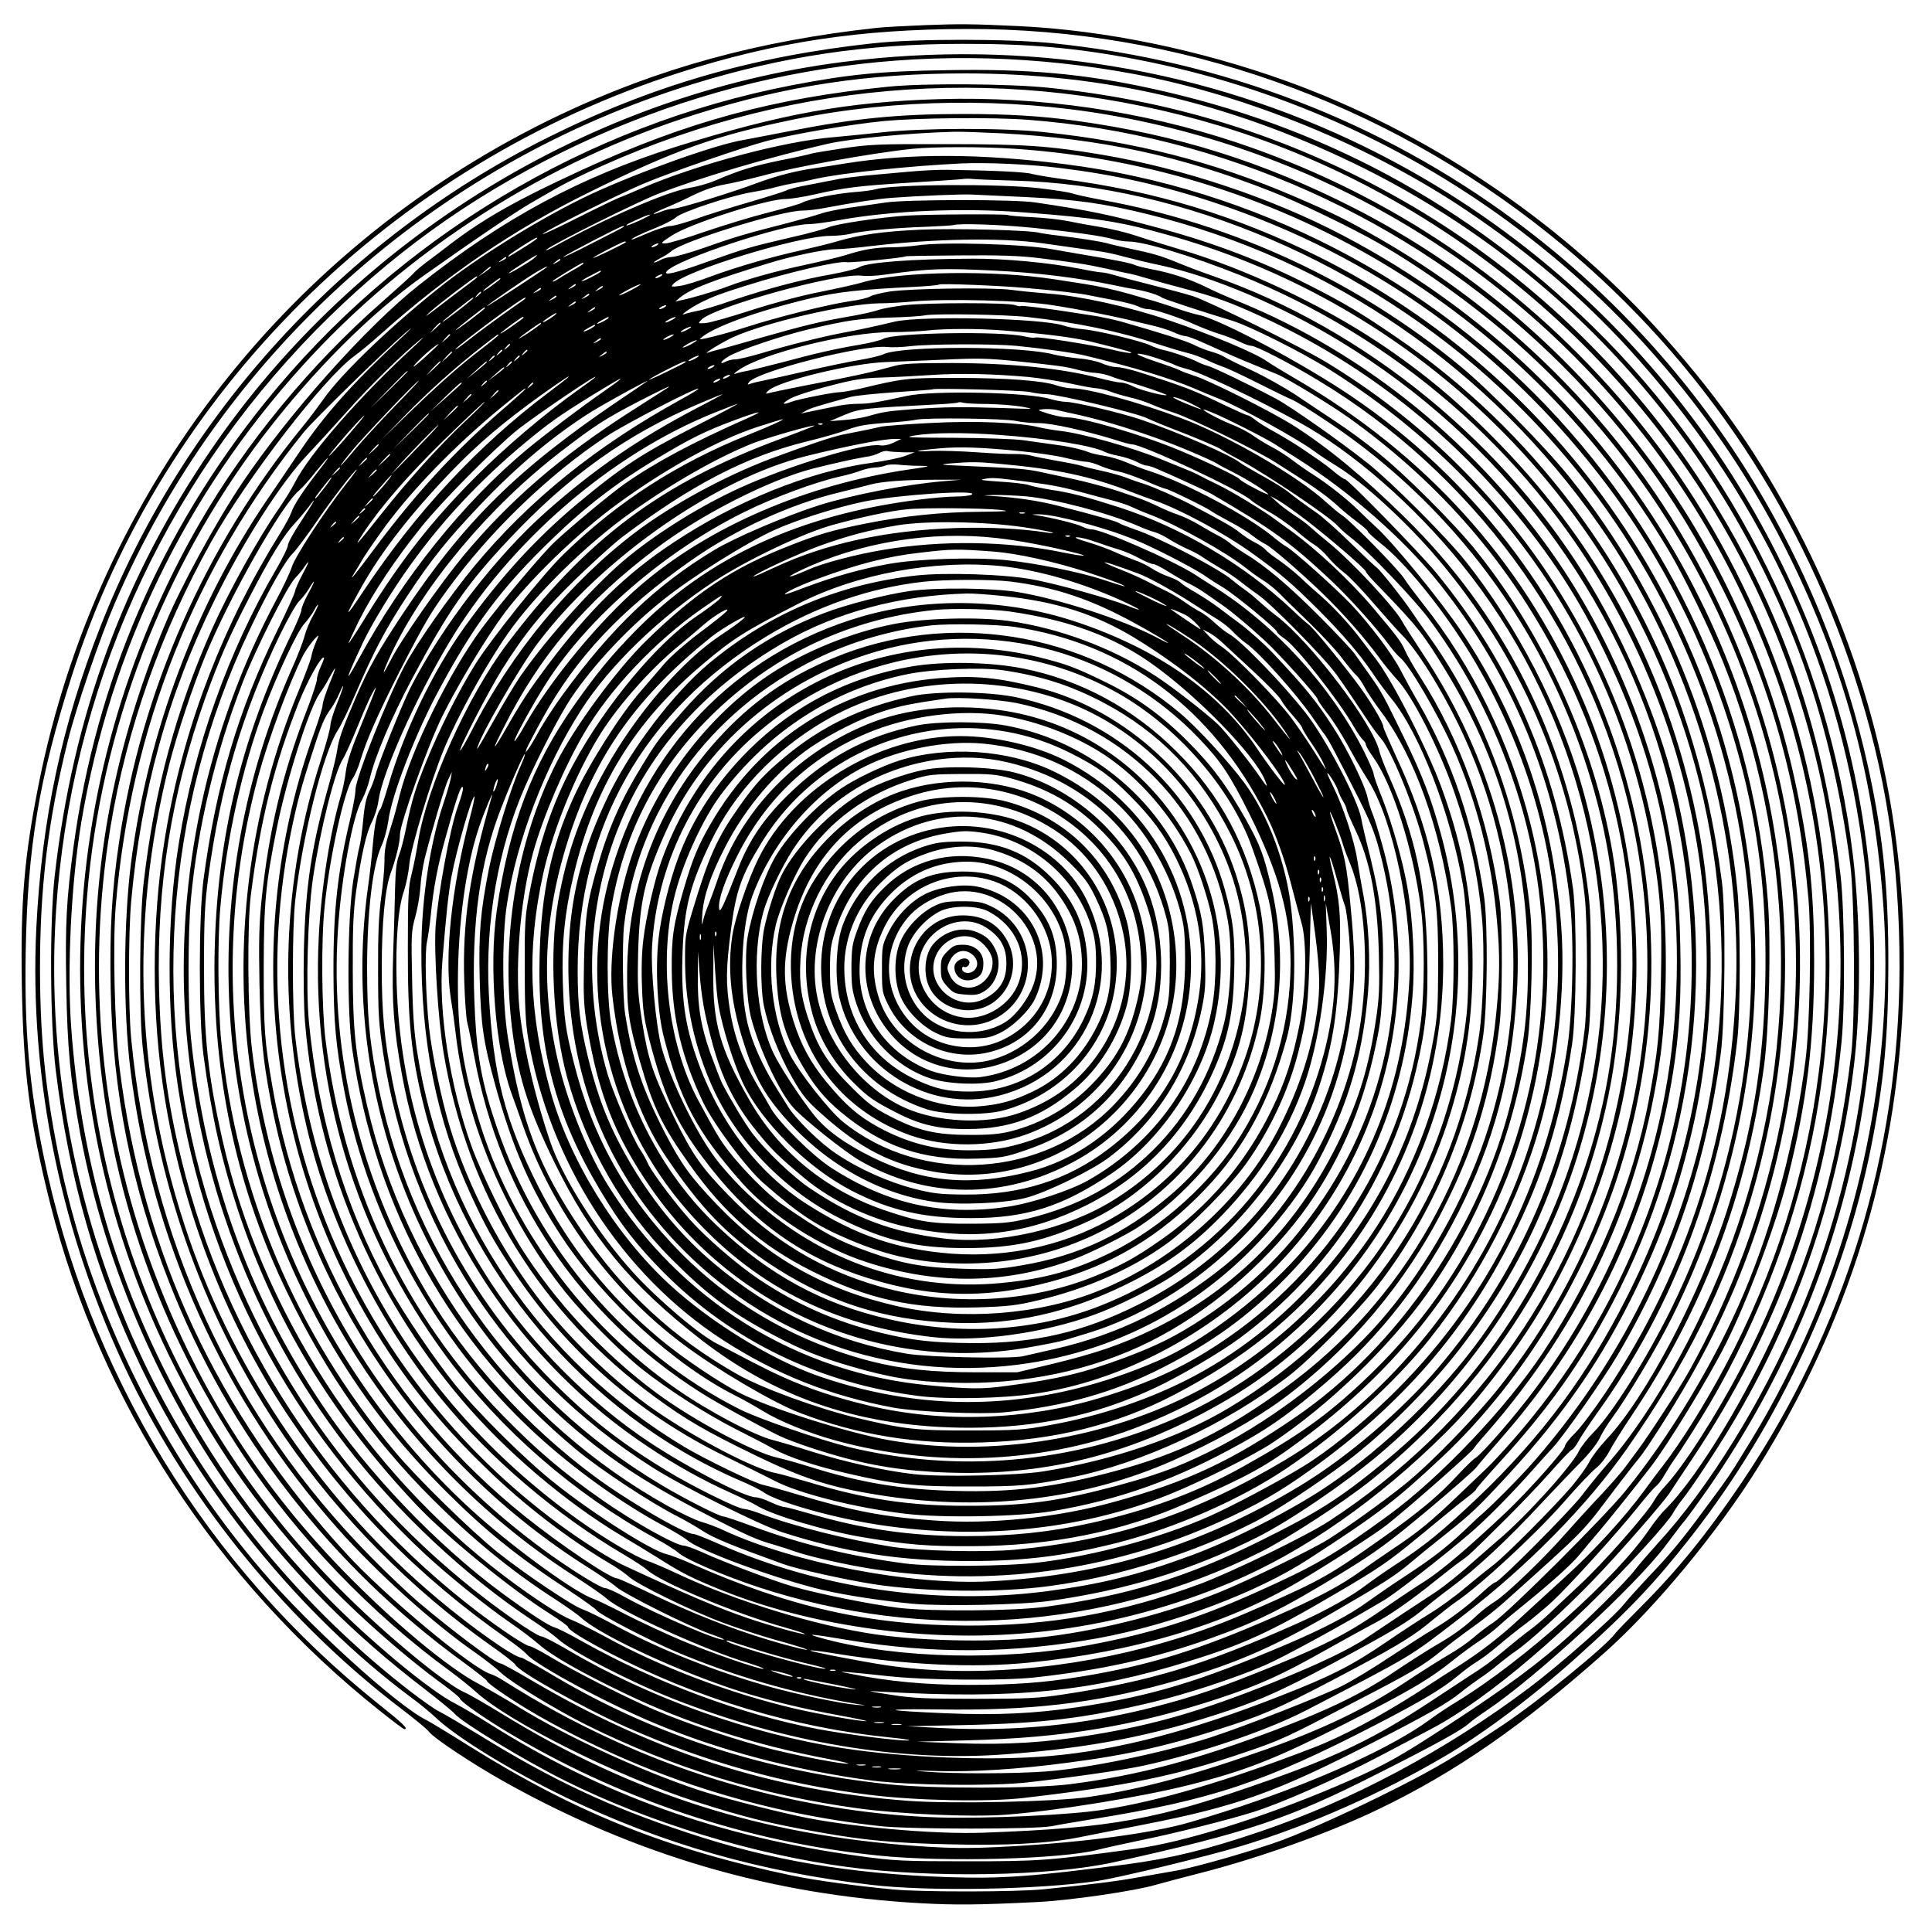 <?xml version="1.0" encoding="UTF-8" standalone="yes"?>
<svg version="1.0" xmlns="http://www.w3.org/2000/svg" width="100mm" height="100mm" viewBox="0 0 1000 1000" preserveAspectRatio="xMidYMid meet">
  <g transform="translate(0,1000) scale(0.1,-0.1)" fill="#000000" stroke="none">
    <path d="M4790 9870 c-102 -4 -214 -10 -250 -14 -618 -67 -1139 -211 -1645
-452 -1399 -667 -2393 -1944 -2695 -3464 -75 -377 -94 -608 -87 -1034 7 -456
41 -715 147 -1137 259 -1026 861 -1952 1706 -2624 65 -52 122 -95 127 -95 23
0 -7 29 -130 127 -895 714 -1508 1718 -1739 2848 -73 355 -98 642 -91 1045 9
543 69 900 238 1430 471 1473 1654 2647 3149 3125 494 158 931 224 1485 225
1091 3 2154 -372 3016 -1064 736 -589 1282 -1381 1577 -2286 163 -499 234
-958 234 -1505 -1 -957 -283 -1878 -818 -2670 -180 -266 -332 -453 -519 -640
-66 -66 -127 -129 -135 -140 -50 -68 -389 -344 -576 -470 -251 -167 -344 -223
-553 -329 -219 -111 -457 -219 -593 -270 -140 -52 -448 -141 -553 -159 -49 -9
-142 -25 -205 -36 -110 -20 -250 -37 -480 -60 -138 -14 -623 -15 -775 -1 -175
16 -405 47 -520 71 -650 136 -1123 325 -1679 673 -100 63 -199 123 -221 134
-154 77 -609 491 -849 772 -513 599 -877 1332 -1041 2095 -76 356 -107 641
-108 1010 -1 430 41 777 144 1190 42 170 166 533 242 710 557 1296 1651 2278
2997 2691 464 143 895 207 1390 207 344 1 592 -21 895 -79 1473 -281 2729
-1237 3390 -2579 288 -586 441 -1164 485 -1830 46 -710 -89 -1475 -378 -2145
-79 -184 -197 -413 -299 -580 -125 -205 -122 -199 -247 -368 -121 -164 -182
-238 -301 -362 -44 -47 -98 -107 -119 -133 -58 -72 -333 -314 -491 -433 -432
-324 -916 -583 -1395 -745 -273 -93 -459 -138 -690 -169 -496 -64 -645 -75
-923 -66 -509 17 -920 87 -1352 231 -407 135 -697 272 -1075 505 -97 59 -190
114 -208 122 -17 7 -86 56 -154 108 -559 434 -1018 992 -1333 1618 -376 750
-549 1596 -495 2417 76 1138 548 2193 1343 3004 381 387 788 682 1272 921 931
459 1953 598 2975 405 582 -111 1215 -371 1709 -703 324 -218 598 -451 837
-712 674 -737 1080 -1597 1213 -2570 112 -818 -4 -1679 -331 -2445 -188 -441
-465 -888 -727 -1173 -47 -52 -100 -113 -117 -136 -45 -61 -272 -285 -394
-389 -161 -139 -348 -272 -670 -478 -185 -119 -271 -164 -491 -258 -380 -161
-781 -286 -1029 -320 -456 -62 -501 -65 -875 -65 -334 0 -374 2 -557 27 -724
99 -1331 316 -1920 688 -60 38 -138 84 -171 101 -132 66 -450 331 -672 559
-338 347 -587 691 -806 1114 -294 569 -462 1168 -510 1820 -23 305 -1 754 52
1070 149 887 537 1690 1141 2358 544 603 1266 1064 2048 1308 465 146 884 209
1385 209 717 0 1363 -150 2020 -469 1059 -515 1874 -1410 2296 -2524 123 -326
216 -710 266 -1102 23 -178 26 -806 5 -980 -71 -593 -207 -1062 -452 -1560
-167 -339 -369 -656 -508 -795 -25 -24 -63 -73 -86 -107 -165 -245 -652 -681
-991 -888 -44 -26 -110 -70 -146 -97 -194 -141 -553 -306 -974 -447 -115 -38
-255 -81 -310 -95 -218 -55 -572 -98 -945 -116 -164 -8 -250 -7 -425 5 -802
57 -1467 268 -2140 680 -88 54 -178 106 -200 115 -93 40 -376 271 -599 489
-971 951 -1467 2282 -1355 3636 70 857 390 1691 910 2376 258 338 554 635 833
833 284 201 488 339 576 388 25 14 77 44 115 66 39 23 144 75 235 115 1015
454 2126 526 3189 207 1268 -382 2334 -1339 2854 -2561 306 -721 422 -1505
336 -2274 -62 -558 -231 -1109 -489 -1599 -130 -248 -297 -507 -392 -609 -22
-23 -46 -55 -55 -72 -35 -65 -266 -328 -390 -442 -58 -54 -127 -119 -154 -145
-26 -25 -72 -64 -102 -86 -30 -22 -88 -69 -130 -104 -76 -63 -103 -83 -185
-135 -24 -16 -116 -76 -205 -135 -274 -180 -466 -274 -827 -402 -583 -206
-808 -247 -1480 -272 -253 -10 -718 32 -963 87 -182 40 -410 100 -515 135
-296 99 -674 273 -922 425 -74 46 -169 100 -210 122 -161 84 -444 320 -705
588 -444 457 -761 962 -988 1574 -266 717 -341 1509 -216 2270 84 510 261
1013 522 1480 183 328 585 850 742 963 28 20 88 70 135 112 343 306 687 541
1074 732 451 223 659 297 1076 382 518 105 1093 112 1620 21 1139 -198 2146
-817 2834 -1744 682 -920 985 -2076 840 -3211 -67 -531 -233 -1052 -486 -1524
-109 -204 -226 -390 -327 -521 -18 -22 -58 -76 -90 -120 -102 -139 -263 -315
-407 -445 -76 -69 -183 -167 -238 -218 -95 -89 -202 -172 -304 -237 -26 -16
-126 -80 -222 -143 -188 -121 -393 -231 -542 -288 -448 -173 -804 -278 -1093
-322 -176 -27 -595 -46 -846 -39 -569 17 -1174 162 -1694 404 -205 95 -363
181 -565 308 -19 12 -46 26 -60 30 -98 30 -550 407 -748 624 -667 727 -1054
1556 -1173 2513 -26 213 -36 640 -20 839 77 919 409 1753 975 2454 50 61 422
425 526 514 46 39 33 24 -35 -39 -246 -230 -386 -388 -512 -575 -52 -77 -126
-187 -166 -245 -371 -542 -619 -1200 -708 -1880 -40 -308 -42 -770 -4 -1076
109 -886 484 -1715 1076 -2379 203 -228 490 -487 712 -641 45 -32 105 -78 132
-104 55 -51 284 -190 440 -268 447 -222 911 -365 1406 -432 221 -30 583 -46
764 -33 252 19 695 90 950 154 289 73 439 132 791 309 348 176 450 236 576
337 42 34 101 77 130 96 29 18 78 56 108 83 30 28 93 80 139 117 125 101 232
197 274 247 20 25 65 78 100 119 60 71 193 237 270 337 91 118 300 460 390
639 114 227 261 621 321 860 98 390 136 700 136 1116 0 346 -22 569 -90 894
-125 604 -385 1192 -743 1680 -419 571 -942 1019 -1552 1330 -466 237 -911
377 -1430 449 -178 25 -354 36 -585 36 -340 0 -566 -22 -910 -90 -107 -21
-213 -41 -235 -45 -142 -24 -530 -162 -784 -279 -231 -108 -549 -301 -755
-460 -259 -201 -534 -463 -631 -601 -27 -38 -76 -104 -110 -145 -502 -614
-834 -1366 -949 -2151 -38 -254 -49 -458 -43 -757 10 -535 107 -1021 302
-1517 309 -790 840 -1474 1528 -1972 64 -47 117 -89 117 -93 0 -13 148 -113
271 -183 547 -310 1130 -498 1764 -569 158 -17 804 -17 890 0 33 7 130 23 215
37 616 100 883 189 1460 487 242 125 350 190 429 257 30 25 73 57 97 71 23 14
74 52 112 85 39 33 101 83 138 110 38 28 99 79 138 115 93 87 332 351 436 480
46 58 92 111 102 118 10 7 30 34 45 60 15 26 35 58 45 72 30 40 130 197 185
290 266 452 460 971 552 1483 82 453 92 946 30 1407 -120 885 -508 1723 -1103
2382 -528 585 -1182 1013 -1927 1261 -486 162 -1012 239 -1534 224 -480 -14
-821 -76 -1364 -246 -496 -156 -896 -371 -1333 -717 -270 -213 -673 -665 -916
-1026 -131 -195 -314 -529 -396 -726 -259 -617 -380 -1247 -363 -1892 23 -878
279 -1683 770 -2419 277 -416 663 -817 1067 -1111 41 -30 101 -78 132 -106
176 -160 741 -442 1148 -572 247 -79 373 -110 632 -156 231 -41 387 -56 668
-62 295 -8 514 4 675 36 55 11 206 41 335 66 484 95 683 166 1189 426 281 144
383 202 451 257 25 21 68 52 95 71 28 18 73 52 100 75 28 23 68 54 89 68 70
47 253 214 402 368 128 132 371 410 399 456 11 17 63 96 116 175 445 666 692
1358 771 2158 19 191 16 673 -5 855 -92 790 -326 1443 -744 2073 -376 567
-884 1048 -1469 1393 -584 343 -1203 545 -1889 615 -203 21 -647 24 -830 5
-589 -59 -1036 -180 -1575 -427 -340 -156 -513 -253 -691 -389 -40 -31 -97
-74 -124 -94 -28 -21 -57 -46 -65 -56 -8 -10 -83 -78 -166 -151 -367 -322
-700 -726 -939 -1139 -778 -1344 -827 -2990 -131 -4370 200 -397 401 -688 714
-1038 173 -193 457 -448 678 -608 46 -34 84 -65 84 -70 0 -12 100 -84 215
-155 592 -362 1267 -589 1958 -659 335 -34 940 -18 1127 30 30 8 134 31 230
51 177 36 461 108 580 146 151 48 435 174 660 293 85 45 201 106 258 136 293
154 718 516 1111 948 67 73 129 148 138 165 9 17 30 49 47 70 51 64 171 245
253 381 347 575 566 1223 643 1905 33 298 29 739 -10 1058 -128 1038 -607
2010 -1346 2732 -649 634 -1411 1044 -2294 1234 -341 74 -631 100 -1040 93
-348 -5 -513 -21 -810 -78 -1069 -206 -2044 -793 -2729 -1643 -541 -672 -874
-1443 -990 -2296 -37 -274 -44 -398 -38 -718 5 -325 21 -488 72 -769 130 -699
435 -1394 858 -1952 262 -346 558 -642 918 -918 79 -61 152 -121 162 -133 39
-46 363 -243 572 -347 433 -216 980 -383 1465 -447 439 -58 1048 -47 1375 25
691 153 904 224 1365 458 303 153 436 226 476 263 11 10 52 40 91 66 253 170
769 645 924 852 35 47 81 108 104 135 22 28 74 100 116 160 396 573 654 1184
778 1840 142 751 98 1543 -126 2265 -385 1241 -1256 2262 -2418 2835 -838 413
-1769 565 -2714 444 -1303 -167 -2516 -910 -3263 -1999 -456 -664 -721 -1383
-815 -2215 -27 -241 -24 -754 5 -1000 69 -565 206 -1043 437 -1530 310 -654
831 -1294 1395 -1715 47 -34 108 -84 135 -110 108 -103 396 -279 673 -413 502
-241 1003 -385 1582 -453 296 -35 865 -25 1169 20 114 17 575 129 746 181 348
105 728 273 1057 467 198 116 464 316 682 513 269 242 402 382 592 625 456
584 788 1305 929 2015 67 337 89 576 89 945 1 375 -26 649 -95 975 -243 1155
-895 2175 -1837 2872 -695 515 -1513 829 -2392 919 -228 24 -716 24 -930 0
-627 -68 -1149 -220 -1689 -490 -1054 -528 -1880 -1431 -2310 -2526 -201 -510
-305 -1000 -333 -1563 -38 -783 130 -1598 481 -2322 322 -665 826 -1279 1419
-1728 63 -48 122 -97 133 -111 27 -35 230 -169 389 -258 681 -381 1386 -587
2155 -629 182 -10 298 -9 602 6 169 8 507 57 618 90 28 8 129 35 227 60 305
78 666 207 918 328 401 192 750 434 1179 816 261 233 582 621 790 955 468 750
716 1550 751 2416 36 886 -161 1731 -584 2513 -196 362 -403 651 -697 974
-511 560 -1188 1012 -1904 1271 -454 164 -946 266 -1395 287 -232 11 -299 12
-480 5z m530 -490 c1008 -76 1968 -506 2702 -1209 365 -350 652 -739 883
-1196 259 -512 405 -1037 456 -1633 15 -184 7 -658 -16 -832 -53 -415 -164
-837 -317 -1200 -145 -346 -384 -745 -617 -1030 -109 -134 -605 -628 -680
-677 -31 -20 -78 -56 -104 -79 -26 -23 -83 -63 -127 -88 -43 -25 -148 -91
-232 -147 -204 -135 -417 -237 -713 -343 -374 -133 -649 -207 -919 -247 -171
-25 -713 -37 -936 -20 -692 51 -1312 249 -1946 622 -83 49 -156 89 -163 89
-25 0 -249 168 -426 318 -55 47 -166 152 -246 234 -716 726 -1141 1644 -1240
2683 -15 155 -15 543 0 710 51 566 190 1069 432 1560 149 304 348 614 484 755
39 41 126 136 193 211 122 138 296 308 387 381 28 22 12 5 -35 -38 -275 -252
-541 -556 -615 -704 -15 -30 -51 -88 -80 -130 -106 -152 -259 -428 -345 -620
-188 -421 -300 -834 -356 -1315 -22 -183 -25 -668 -6 -850 77 -739 328 -1429
737 -2025 282 -411 655 -788 1069 -1080 65 -45 120 -89 123 -96 13 -34 357
-227 583 -327 403 -178 817 -293 1250 -347 241 -30 612 -38 800 -16 531 62
786 114 1144 236 183 62 209 74 556 255 317 164 364 192 465 274 39 32 111 86
160 121 50 35 124 94 165 131 428 384 396 352 570 583 50 65 104 135 121 155
37 43 172 254 259 406 714 1238 768 2747 146 4040 -377 782 -980 1429 -1744
1869 -175 100 -233 129 -442 219 -416 179 -820 283 -1295 333 -212 23 -630 22
-840 -1 -82 -9 -195 -20 -250 -25 -255 -20 -705 -140 -995 -265 -47 -20 -98
-42 -115 -48 -16 -6 -118 -55 -225 -109 -107 -54 -184 -89 -170 -78 31 25 391
204 520 259 140 59 518 190 645 223 145 37 424 84 605 102 177 16 556 20 740
6z m-135 -70 c515 -28 929 -117 1395 -301 137 -53 416 -188 551 -265 230 -131
504 -328 715 -515 1143 -1011 1665 -2557 1368 -4049 -89 -446 -252 -885 -474
-1282 -48 -86 -209 -332 -262 -403 -12 -16 -41 -55 -63 -85 -22 -30 -85 -102
-140 -160 -55 -58 -131 -142 -169 -185 -107 -123 -305 -314 -366 -353 -30 -19
-71 -50 -90 -68 -65 -62 -121 -104 -218 -160 -54 -32 -153 -95 -222 -142 -159
-107 -329 -190 -600 -293 -423 -160 -721 -239 -1072 -284 -183 -23 -717 -24
-933 -1 -640 67 -1214 252 -1733 559 -90 54 -168 97 -173 97 -36 0 -251 151
-434 305 -580 486 -1041 1154 -1286 1863 -276 800 -311 1624 -104 2452 40 157
123 408 188 566 125 305 396 783 485 855 16 13 55 57 86 97 32 39 60 72 63 72
3 0 -17 -28 -44 -62 -80 -102 -132 -181 -144 -218 -7 -19 -33 -69 -59 -110
-291 -467 -488 -974 -584 -1505 -77 -421 -86 -902 -26 -1332 85 -616 317
-1229 653 -1733 306 -458 671 -829 1132 -1152 44 -31 90 -67 102 -81 48 -56
409 -251 658 -355 337 -142 729 -245 1127 -298 191 -25 619 -30 804 -10 230
26 497 64 603 87 293 64 640 182 841 286 570 296 525 269 803 483 345 265 649
574 857 870 314 450 509 843 646 1309 329 1115 186 2326 -394 3326 -408 704
-994 1265 -1722 1647 -365 192 -825 346 -1245 417 -274 46 -402 55 -805 55
-351 1 -399 -1 -539 -22 -85 -13 -158 -25 -161 -27 -3 -2 -73 -18 -156 -34
-145 -30 -212 -50 -343 -106 -35 -15 -93 -31 -130 -37 -112 -17 -434 -156
-691 -298 -41 -23 -64 -32 -50 -21 35 30 477 250 580 289 224 86 567 187 875
258 121 27 421 56 655 62 30 1 141 -3 245 -8z m67 -80 c1413 -95 2667 -867
3389 -2086 79 -133 213 -409 277 -569 371 -930 400 -1961 79 -2910 -155 -461
-429 -963 -681 -1248 -40 -45 -97 -116 -128 -157 -58 -77 -429 -450 -448 -450
-6 0 -32 -20 -58 -44 -82 -76 -174 -146 -257 -195 -44 -26 -150 -94 -235 -150
-85 -57 -195 -123 -245 -148 -101 -51 -512 -212 -680 -266 -250 -81 -634 -160
-850 -176 -158 -12 -482 -13 -625 -1 -74 6 -60 7 61 3 187 -5 416 9 674 43
323 42 533 90 854 196 190 63 283 106 651 302 224 120 291 162 389 244 42 34
94 75 116 90 126 85 406 344 555 512 71 82 148 163 170 180 23 18 52 55 67 83
14 28 65 110 113 182 377 560 600 1149 691 1820 26 195 36 627 20 845 -70 931
-451 1809 -1086 2504 -656 718 -1575 1192 -2551 1316 -439 56 -806 57 -1139 4
-49 -8 -119 -19 -154 -24 -96 -13 -195 -38 -296 -75 -141 -53 -410 -135 -439
-135 -15 0 -43 -7 -63 -15 -20 -8 -38 -14 -40 -12 -2 2 27 17 64 32 38 15 104
46 148 68 50 24 108 44 155 52 41 7 129 28 195 45 171 47 582 120 780 140 111
11 360 11 527 0z m238 -100 c284 -35 529 -90 800 -180 821 -273 1506 -767
2031 -1465 325 -433 566 -943 703 -1490 86 -345 122 -684 113 -1078 -9 -427
-67 -773 -198 -1182 -139 -434 -422 -972 -624 -1185 -34 -36 -74 -88 -88 -115
-14 -28 -56 -86 -93 -130 -90 -105 -346 -362 -405 -406 -25 -19 -90 -71 -145
-117 -54 -46 -137 -106 -184 -134 -47 -29 -146 -93 -220 -144 -183 -125 -287
-178 -545 -279 -464 -183 -849 -284 -1200 -314 -297 -26 -754 -9 -1069 40
-484 74 -1009 262 -1425 508 -66 39 -129 71 -139 71 -11 0 -75 39 -143 87
-748 525 -1285 1253 -1567 2123 -318 982 -244 2073 203 3006 96 202 182 353
220 389 17 17 71 89 120 160 81 119 202 275 212 275 2 0 -25 -37 -61 -82 -109
-139 -257 -366 -275 -421 -9 -29 -47 -109 -84 -178 -353 -662 -518 -1428 -467
-2169 56 -801 346 -1573 829 -2200 266 -346 619 -677 971 -910 52 -34 111 -77
130 -95 69 -63 372 -220 595 -308 575 -226 1171 -327 1710 -288 444 33 768 95
1155 224 197 65 328 127 675 316 214 117 274 154 360 226 33 28 87 70 120 94
133 98 297 250 474 441 70 74 160 169 201 210 43 43 86 97 99 124 12 27 40 72
61 101 82 111 234 366 313 524 665 1333 557 2921 -282 4145 -393 574 -923
1037 -1541 1345 -430 214 -853 343 -1335 405 -66 9 -136 21 -155 26 -32 10
-205 18 -435 21 -49 1 -142 -4 -205 -10 -63 -6 -163 -15 -221 -20 -58 -6 -126
-14 -150 -20 -24 -5 -87 -17 -139 -27 -52 -9 -107 -22 -121 -30 -14 -7 -104
-35 -200 -63 -96 -28 -218 -66 -272 -86 -54 -19 -112 -35 -128 -35 -17 0 -67
-16 -112 -35 -44 -19 -83 -35 -86 -35 -13 1 48 31 124 61 44 18 91 42 105 55
32 28 278 110 390 129 47 8 101 19 120 25 19 5 60 15 90 20 30 5 87 16 125 25
136 30 481 66 750 79 130 6 359 -4 515 -24z m-239 -65 c875 -22 1823 -429
2519 -1079 1311 -1224 1668 -3158 879 -4763 -127 -257 -304 -539 -400 -636
-32 -32 -65 -75 -75 -95 -36 -77 -277 -344 -419 -463 -38 -33 -90 -78 -115
-100 -76 -69 -159 -136 -213 -172 -29 -19 -106 -70 -172 -113 -66 -44 -144
-96 -175 -117 -92 -63 -253 -140 -490 -235 -372 -149 -611 -218 -930 -271
-248 -41 -447 -53 -705 -44 l-210 8 260 7 c500 12 877 76 1310 219 211 71 318
119 555 253 96 54 204 113 240 132 77 39 192 119 322 224 51 41 109 86 128 99
43 30 52 39 224 209 76 75 184 188 239 250 55 63 106 116 114 119 7 3 22 22
33 43 11 21 54 86 96 145 400 558 641 1199 726 1930 17 145 17 624 0 785 -82
789 -379 1519 -868 2130 -128 159 -415 451 -567 576 -534 439 -1170 734 -1848
858 -74 14 -148 30 -163 36 -15 5 -91 17 -169 26 -209 24 -756 20 -842 -5 -16
-5 -66 -12 -110 -15 -93 -7 -240 -36 -273 -55 -13 -7 -92 -30 -175 -51 -84
-21 -231 -66 -328 -99 -97 -34 -189 -61 -205 -61 -27 0 -25 3 32 40 93 62 493
190 591 190 25 0 92 11 151 24 152 35 226 44 497 61 132 8 251 16 265 18 14 2
36 3 50 1 14 -2 113 -6 221 -9z m59 -85 c263 -13 400 -32 636 -90 943 -232
1764 -797 2330 -1605 476 -679 736 -1549 710 -2375 -24 -770 -248 -1474 -673
-2114 -58 -87 -129 -182 -159 -212 -30 -29 -54 -60 -54 -69 0 -20 -185 -228
-301 -339 -202 -190 -342 -309 -428 -363 -42 -26 -132 -86 -201 -134 -184
-128 -303 -190 -562 -296 -300 -122 -425 -164 -633 -218 -369 -94 -720 -129
-1110 -109 l-170 9 295 6 c410 9 630 36 977 119 185 45 417 121 579 190 95 41
408 212 619 338 57 34 292 216 437 340 82 69 215 203 329 331 46 52 95 106
108 120 60 66 260 352 336 481 287 489 456 984 532 1560 22 169 26 739 5 890
-40 301 -96 553 -183 820 -260 797 -803 1520 -1499 1993 -188 129 -271 178
-456 272 -235 120 -484 215 -754 289 -276 75 -377 96 -660 138 -110 17 -664
16 -775 0 -44 -6 -128 -19 -187 -27 -59 -8 -126 -22 -150 -31 -24 -8 -101 -30
-173 -49 -206 -52 -277 -73 -426 -126 -77 -27 -155 -49 -172 -49 -18 -1 -43
-7 -57 -15 -14 -8 -29 -14 -35 -14 -5 0 8 9 30 21 22 11 49 28 60 38 60 52
568 210 678 210 25 0 78 6 118 14 155 29 267 46 344 52 133 10 367 20 415 17
25 -1 151 -7 280 -13z m-2 -80 c370 -28 495 -48 737 -116 1023 -285 1891 -978
2395 -1913 462 -858 590 -1848 359 -2786 -152 -613 -443 -1172 -860 -1650 -68
-79 -232 -243 -282 -284 -4 -3 -15 -13 -25 -23 -134 -129 -196 -179 -362 -288
-69 -45 -154 -104 -190 -130 -96 -70 -224 -137 -425 -223 -452 -192 -694 -265
-1074 -323 -221 -33 -422 -43 -681 -32 -335 14 -355 24 -37 20 462 -7 794 31
1171 134 332 91 539 178 852 360 275 159 336 198 419 269 33 28 114 94 180
146 132 105 167 138 329 314 281 305 480 596 652 950 131 271 215 502 283 784
129 528 140 1137 30 1671 -152 738 -494 1386 -1017 1922 -209 215 -392 368
-627 525 -298 198 -695 385 -1030 483 -77 23 -178 54 -225 70 -47 16 -130 36
-185 45 -55 9 -131 23 -170 31 -38 8 -122 17 -185 20 -63 3 -118 8 -123 11
-10 6 -412 4 -525 -3 -130 -8 -373 -44 -405 -61 -15 -7 -104 -32 -198 -53
-205 -48 -228 -54 -422 -123 -168 -60 -237 -77 -216 -51 51 61 600 243 736
244 26 0 98 10 158 21 272 49 640 65 963 39z m-1997 -41 c-35 -16 -66 -28 -68
-26 -3 4 8 10 87 45 14 6 30 11 35 11 6 0 -19 -14 -54 -30z m2044 -39 c206
-21 355 -42 415 -60 19 -5 51 -10 71 -10 80 0 335 -77 574 -173 804 -322 1480
-907 1905 -1649 370 -645 547 -1377 509 -2108 -28 -541 -164 -1051 -409 -1535
-204 -404 -441 -722 -766 -1032 -184 -175 -278 -252 -424 -347 -58 -38 -130
-88 -160 -111 -75 -58 -214 -135 -351 -196 -489 -218 -763 -301 -1219 -370
-126 -19 -185 -22 -450 -22 -260 0 -325 3 -440 21 -127 20 -130 21 -50 16 687
-40 1085 -1 1595 158 285 88 420 151 751 345 234 137 279 168 445 305 102 84
208 171 237 193 29 21 52 42 52 46 0 4 57 69 126 145 249 273 418 511 580 819
433 823 546 1778 318 2690 -82 327 -243 713 -427 1020 -437 734 -1168 1332
-1963 1608 -55 19 -139 51 -185 70 -86 35 -117 44 -249 72 -41 9 -91 20 -110
26 -38 10 -127 24 -255 40 -44 5 -87 12 -95 14 -45 14 -446 24 -620 16 -192
-9 -312 -26 -430 -61 -36 -11 -119 -31 -185 -46 -157 -35 -324 -83 -466 -135
-63 -24 -135 -46 -161 -49 -45 -6 -47 -5 -32 11 61 68 643 246 807 248 37 0
84 5 105 10 54 15 235 32 392 37 74 3 140 7 145 9 28 10 245 3 420 -15z
m-2126 6 c-2 -2 -76 -41 -164 -85 -87 -45 -155 -77 -149 -71 13 13 295 159
308 160 5 0 7 -2 5 -4z m-449 -60 c0 -2 -28 -22 -62 -43 -92 -57 -92 -58 -84
-45 5 9 135 92 144 92 1 0 2 -2 2 -4z m2615 -25 c78 -11 168 -24 290 -41 33
-4 94 -17 135 -29 41 -11 127 -32 190 -45 265 -57 623 -208 925 -392 835 -506
1445 -1317 1693 -2249 324 -1217 26 -2503 -798 -3440 -53 -60 -114 -126 -136
-146 -21 -20 -88 -84 -149 -142 -138 -132 -205 -187 -325 -267 -52 -35 -131
-89 -175 -121 -109 -78 -226 -140 -445 -236 -402 -176 -653 -254 -1010 -312
-189 -31 -343 -42 -580 -42 -215 0 -411 18 -600 56 -68 13 -70 14 -20 10 30
-2 125 -12 210 -21 191 -21 597 -24 760 -6 348 39 608 97 895 198 255 91 379
153 693 344 173 106 237 153 435 318 127 106 243 208 257 225 13 18 74 88 134
157 477 545 772 1174 886 1891 33 208 43 393 37 659 -6 242 -17 355 -58 580
-87 485 -293 988 -572 1399 -409 601 -995 1080 -1650 1348 -62 25 -139 59
-172 76 -80 40 -181 74 -277 92 -43 8 -87 19 -96 24 -18 9 -112 28 -277 55
-55 10 -125 21 -155 27 -145 26 -564 38 -690 19 -36 -5 -97 -10 -137 -10 -80
0 -148 -12 -238 -41 -33 -10 -124 -32 -203 -49 -151 -32 -304 -74 -412 -115
-67 -25 -183 -59 -235 -69 l-30 -7 25 21 c54 45 175 91 460 178 115 36 289 72
343 72 28 0 111 7 182 16 329 39 675 45 890 15z m-2156 5 c-10 -9 -169 -86
-169 -81 0 6 151 84 164 85 5 0 7 -2 5 -4z m161 -16 c-8 -5 -19 -10 -25 -10
-5 0 -3 5 5 10 8 5 20 10 25 10 6 0 3 -5 -5 -10z m-644 -73 c-36 -26 -135 -84
-121 -69 14 14 137 92 144 92 3 0 -7 -11 -23 -23z m2614 8 c191 -23 255 -33
359 -56 53 -12 107 -24 121 -26 14 -3 52 -13 85 -23 33 -10 114 -33 180 -50
182 -48 255 -75 430 -156 487 -226 920 -558 1265 -969 218 -260 359 -477 496
-761 173 -358 279 -699 338 -1089 55 -366 46 -807 -25 -1190 -102 -553 -335
-1083 -675 -1537 -101 -136 -275 -336 -308 -355 -12 -7 -52 -46 -91 -88 -93
-102 -197 -189 -385 -322 -274 -194 -319 -220 -615 -351 -217 -96 -348 -144
-529 -196 -481 -138 -997 -180 -1431 -115 -121 18 -396 71 -391 76 2 3 64 -5
138 -17 359 -58 707 -74 991 -46 547 55 1024 198 1400 420 147 86 401 250 455
293 122 97 444 381 451 397 2 4 31 40 65 78 503 575 801 1223 901 1958 34 253
37 636 5 900 -134 1114 -772 2102 -1735 2685 -128 78 -613 318 -690 342 -38
12 -135 38 -215 58 -80 20 -166 43 -192 51 -26 8 -56 14 -66 14 -11 0 -64 9
-118 20 -151 30 -383 52 -549 51 -317 -1 -550 -19 -590 -45 -13 -8 -76 -24
-142 -36 -146 -25 -336 -75 -513 -135 -74 -26 -155 -50 -180 -54 -25 -5 -54
-12 -65 -16 -37 -15 27 31 84 60 63 31 100 45 231 86 221 70 481 130 523 122
20 -4 297 23 303 30 2 2 128 4 281 5 200 2 313 -2 403 -13z m-2750 0 c0 -2
-10 -9 -22 -15 -22 -11 -22 -10 -4 4 21 17 26 19 26 11z m280 -10 c0 -2 -10
-9 -22 -15 -22 -11 -22 -10 -4 4 21 17 26 19 26 11z m120 -19 c0 -2 -26 -19
-57 -36 -32 -18 -68 -40 -80 -48 -13 -8 -23 -12 -23 -8 0 5 149 96 157 96 2 0
3 -2 3 -4z m-480 -20 c0 -3 -15 -14 -32 -26 l-33 -22 30 26 c31 27 35 29 35
22z m289 0 c-12 -11 -309 -205 -309 -201 0 6 211 151 262 180 40 23 57 31 47
21z m2325 -17 c209 -10 427 -37 606 -74 41 -9 98 -20 125 -24 54 -10 114 -29
130 -42 10 -7 228 -79 360 -118 88 -26 366 -165 510 -256 910 -572 1506 -1466
1675 -2515 36 -224 43 -345 37 -636 -6 -278 -15 -372 -62 -624 -83 -438 -276
-901 -548 -1310 -192 -289 -534 -649 -800 -843 -281 -205 -381 -263 -690 -401
-306 -137 -548 -213 -861 -271 -446 -82 -980 -70 -1361 30 -121 32 -93 31 115
-4 439 -73 854 -70 1295 10 380 70 824 236 1091 411 362 235 447 300 686 524
438 410 791 1004 958 1611 403 1468 -171 3033 -1425 3882 -246 167 -677 397
-787 420 -29 6 -82 22 -118 35 -36 13 -90 30 -120 39 -30 8 -82 23 -115 33
-81 23 -168 43 -240 54 -33 5 -103 16 -155 24 -316 49 -798 42 -990 -14 -36
-11 -137 -33 -225 -51 -94 -18 -240 -57 -355 -94 -107 -35 -214 -65 -237 -67
-40 -3 -41 -3 -25 15 61 68 708 246 832 230 23 -3 79 -1 124 6 223 31 292 34
570 20z m-2044 -4 c0 -2 -22 -16 -50 -30 -27 -14 -50 -23 -50 -20 0 2 21 16
48 29 53 28 52 28 52 21z m310 -25 c-8 -5 -19 -10 -25 -10 -5 0 -3 5 5 10 8 5
20 10 25 10 6 0 3 -5 -5 -10z m-950 -4 c0 -2 -24 -21 -52 -42 -29 -21 -96 -72
-148 -112 -70 -54 -81 -60 -40 -23 43 39 226 178 238 181 1 0 2 -2 2 -4z m120
-9 c0 -2 -20 -18 -45 -36 -25 -18 -45 -30 -45 -27 0 4 81 66 87 66 2 0 3 -1 3
-3z m390 -32 c0 -2 -10 -9 -22 -15 -22 -11 -22 -10 -4 4 21 17 26 19 26 11z
m290 -25 c-30 -16 -59 -29 -65 -29 -5 0 15 13 45 29 30 16 60 29 65 29 6 0
-15 -13 -45 -29z m2045 9 c161 -14 274 -27 325 -38 25 -5 85 -17 134 -26 49
-9 102 -23 117 -31 16 -8 38 -14 51 -14 31 0 159 -42 238 -78 36 -16 94 -39
130 -50 36 -11 84 -30 107 -41 23 -12 50 -21 60 -21 25 0 203 -92 348 -180
788 -475 1370 -1262 1595 -2157 268 -1064 25 -2188 -659 -3053 -122 -154 -352
-391 -485 -499 -102 -83 -307 -230 -405 -291 -84 -52 -419 -215 -561 -272
-260 -105 -594 -192 -880 -228 -250 -32 -633 -27 -895 10 -316 46 -723 171
-1030 315 -55 26 -124 56 -154 66 -66 23 -223 116 -356 211 -833 595 -1350
1477 -1467 2503 -16 142 -16 557 0 704 37 334 146 768 221 882 16 24 59 113
95 197 93 216 155 332 267 502 122 185 205 288 372 464 194 205 391 369 585
489 77 47 295 167 282 154 -3 -2 -69 -48 -147 -100 -529 -358 -800 -626 -1121
-1108 -124 -187 -173 -274 -238 -424 -73 -170 -91 -220 -99 -280 -4 -27 -24
-111 -45 -185 -88 -314 -119 -518 -127 -845 -3 -150 -1 -293 6 -380 61 -722
342 -1397 811 -1950 227 -267 536 -530 830 -706 58 -34 138 -83 178 -108 125
-79 164 -99 277 -147 263 -112 555 -188 870 -229 631 -82 1243 0 1825 244 378
159 766 430 1115 778 111 110 209 229 337 404 300 411 521 945 603 1454 108
670 21 1359 -249 1971 -303 686 -801 1235 -1471 1624 -60 35 -126 75 -146 89
-61 44 -288 139 -514 215 -200 68 -453 124 -615 136 -63 5 -153 14 -198 20
-104 13 -520 7 -627 -9 -44 -7 -89 -18 -100 -25 -11 -7 -58 -19 -105 -25 -116
-17 -377 -82 -540 -135 -112 -36 -248 -70 -237 -60 58 58 287 142 577 211 143
33 244 44 545 59 60 3 112 8 115 11 6 7 313 -5 455 -18z m-2195 6 c0 -2 -10
-9 -22 -15 -22 -11 -22 -10 -4 4 21 17 26 19 26 11z m-320 -10 c0 -2 -10 -9
-22 -15 -22 -11 -22 -10 -4 4 21 17 26 19 26 11z m-310 -19 c0 -2 -8 -10 -17
-17 -16 -13 -17 -12 -4 4 13 16 21 21 21 13z m560 -11 c0 -2 -10 -9 -22 -15
-22 -11 -22 -10 -4 4 21 17 26 19 26 11z m-170 -10 c0 -2 -10 -9 -22 -15 -22
-11 -22 -10 -4 4 21 17 26 19 26 11z m-430 -8 c0 -2 -36 -32 -80 -66 -44 -34
-80 -60 -80 -57 0 5 152 126 158 126 1 0 2 -2 2 -3z m265 -6 c-6 -4 -56 -40
-112 -79 -56 -40 -137 -100 -180 -134 -43 -34 -72 -54 -65 -45 26 31 344 267
361 267 3 0 1 -4 -4 -9z m2735 -31 c135 -21 287 -51 390 -75 30 -8 85 -20 121
-29 37 -8 87 -24 112 -35 25 -12 54 -21 64 -21 9 0 53 -16 98 -37 131 -59 176
-79 260 -113 44 -18 96 -39 115 -47 56 -23 277 -158 374 -227 479 -344 842
-767 1102 -1286 353 -706 452 -1493 284 -2270 -191 -887 -721 -1651 -1492
-2154 -117 -76 -502 -263 -668 -325 -409 -151 -775 -216 -1205 -215 -505 2
-914 94 -1430 322 -49 22 -105 43 -123 47 -78 17 -378 207 -579 367 -154 122
-396 362 -519 513 -104 129 -267 369 -343 508 -226 411 -364 870 -412 1367
-17 178 -6 564 21 745 37 249 113 552 154 615 12 19 46 94 75 165 29 72 63
150 77 175 34 61 28 44 -55 -159 -51 -123 -75 -194 -81 -245 -5 -39 -16 -94
-25 -122 -57 -192 -102 -477 -115 -732 -40 -784 190 -1538 663 -2177 278 -375
656 -704 1068 -931 57 -31 115 -67 129 -80 38 -35 231 -118 415 -179 864 -284
1791 -220 2598 181 143 71 431 258 577 375 658 529 1092 1250 1239 2060 66
363 69 834 6 1194 -95 549 -348 1108 -701 1550 -112 141 -377 406 -519 518
-60 49 -155 118 -210 154 -55 37 -150 99 -210 140 -61 40 -163 97 -228 127
-64 29 -128 61 -140 69 -13 8 -44 21 -68 27 -24 7 -64 22 -89 35 -39 20 -175
63 -375 120 -33 9 -87 21 -120 27 -33 5 -85 13 -115 18 -153 24 -283 40 -287
36 -3 -3 -16 0 -30 5 -35 13 -458 13 -573 -1 -52 -6 -113 -17 -135 -25 -22 -8
-94 -24 -160 -35 -143 -25 -225 -45 -450 -109 -93 -27 -188 -54 -210 -59 -22
-5 -49 -13 -60 -17 -38 -14 80 58 132 81 173 77 581 171 753 174 47 0 128 5
180 10 172 15 568 5 720 -20z m-2470 15 c0 -2 -10 -9 -22 -15 -22 -11 -22 -10
-4 4 21 17 26 19 26 11z m460 -25 c-8 -5 -19 -10 -25 -10 -5 0 -3 5 5 10 8 5
20 10 25 10 6 0 3 -5 -5 -10z m-930 -5 c0 -2 -37 -32 -82 -66 -46 -34 -76 -55
-68 -46 13 14 141 115 148 116 1 1 2 -1 2 -4z m570 0 c0 -2 -10 -9 -22 -15
-22 -11 -22 -10 -4 4 21 17 26 19 26 11z m-215 -41 c-26 -20 -55 -36 -55 -30
0 5 63 46 70 46 3 -1 -4 -8 -15 -16z m2455 -5 c251 -28 474 -74 675 -141 50
-16 116 -36 148 -44 31 -7 79 -25 105 -38 26 -13 63 -28 83 -35 20 -6 101 -44
180 -84 79 -40 158 -78 175 -85 18 -7 92 -52 165 -101 492 -322 896 -776 1159
-1301 162 -323 276 -679 324 -1010 56 -387 47 -807 -24 -1164 -149 -744 -567
-1449 -1135 -1915 -244 -200 -348 -266 -659 -420 -376 -186 -686 -281 -1106
-338 -166 -22 -597 -25 -760 -5 -141 17 -422 74 -545 110 -104 30 -360 127
-478 181 -38 17 -78 31 -88 31 -40 0 -259 122 -419 234 -201 140 -341 259
-516 438 -510 522 -829 1198 -920 1953 -19 162 -22 508 -4 680 24 250 101 600
145 665 13 19 31 61 40 93 30 103 93 245 208 471 119 231 156 295 241 411 219
303 529 602 826 797 95 63 466 255 475 246 2 -2 -40 -28 -93 -57 -435 -239
-784 -520 -1069 -864 -122 -148 -296 -395 -357 -510 -90 -168 -256 -586 -256
-644 0 -21 -11 -83 -24 -138 -68 -283 -91 -483 -90 -805 1 -263 12 -380 55
-610 133 -698 510 -1359 1042 -1827 189 -166 407 -320 607 -428 58 -31 114
-65 125 -75 59 -55 463 -203 705 -260 120 -28 313 -57 464 -71 158 -14 567 -6
711 15 398 56 738 161 1074 330 168 85 445 273 626 425 460 387 819 916 1010
1486 214 642 229 1323 43 1975 -116 406 -335 829 -602 1165 -101 127 -382 408
-506 507 -145 115 -397 292 -475 334 -130 69 -327 164 -353 170 -15 4 -38 13
-52 20 -30 17 -132 53 -180 63 -19 4 -48 15 -65 23 -41 21 -275 78 -350 84
-33 3 -78 11 -100 19 -114 38 -737 52 -875 20 -104 -25 -179 -41 -275 -59
-104 -20 -277 -63 -420 -106 -55 -16 -113 -30 -128 -30 -16 0 -37 -5 -49 -11
-38 -20 -30 0 11 25 50 32 275 108 419 142 196 46 256 55 407 60 83 2 169 7
193 12 59 10 416 4 532 -9z m-2610 -3 c0 -2 -27 -22 -60 -45 -33 -23 -60 -40
-60 -37 0 5 110 86 117 86 1 0 3 -2 3 -4z m440 -1 c0 -2 -13 -11 -30 -20 -38
-19 -40 -11 -2 9 31 17 32 18 32 11z m330 -10 c-14 -8 -29 -14 -35 -14 -5 0 1
6 15 14 14 8 30 14 35 14 6 0 -1 -6 -15 -14z m-1200 -18 c0 -2 -12 -14 -27
-28 l-28 -24 24 28 c23 25 31 32 31 24z m520 -2 c0 -2 -28 -23 -62 -46 -35
-23 -58 -36 -52 -30 10 11 105 79 112 80 1 1 2 -1 2 -4z m280 -10 c0 -2 -13
-11 -30 -20 -38 -19 -40 -11 -2 9 31 17 32 18 32 11z m480 -20 c-14 -8 -29
-14 -35 -14 -5 0 1 6 15 14 14 8 30 14 35 14 6 0 -1 -6 -15 -14z m1640 -6
c242 -20 369 -37 470 -63 180 -45 194 -50 183 -53 -6 -2 -51 6 -100 18 -101
24 -384 69 -396 62 -4 -3 -29 0 -55 6 -124 28 -668 19 -729 -12 -16 -9 -74
-23 -128 -32 -120 -20 -228 -45 -395 -90 -69 -18 -147 -37 -175 -43 -27 -5
-59 -12 -70 -17 -11 -4 -3 5 19 20 122 86 568 197 791 196 61 0 142 4 180 8
100 11 272 11 405 0z m-2870 -22 c0 -2 -10 -12 -22 -23 l-23 -19 19 23 c18 21
26 27 26 19z m250 -2 c0 -2 -37 -32 -82 -67 -114 -86 -228 -187 -388 -342
l-135 -131 115 118 c125 129 265 254 399 359 90 70 91 71 91 63z m890 -10
c-14 -8 -29 -14 -35 -14 -5 0 1 6 15 14 14 8 30 14 35 14 6 0 -1 -6 -15 -14z
m-360 -10 c0 -2 -10 -9 -22 -15 -22 -11 -22 -10 -4 4 21 17 26 19 26 11z m470
-25 c-19 -11 -39 -19 -45 -19 -5 0 6 8 25 19 19 11 40 19 45 19 6 0 -6 -8 -25
-19z m-1310 -3 c0 -1 -35 -34 -77 -72 -46 -41 -64 -54 -45 -31 35 40 122 114
122 103z m370 -1 c0 -2 -8 -10 -17 -17 -16 -13 -17 -12 -4 4 13 16 21 21 21
13z m2620 -6 c140 -14 298 -36 355 -50 258 -62 439 -117 565 -170 41 -18 100
-42 130 -54 103 -40 422 -216 500 -277 19 -14 69 -47 110 -72 134 -82 361
-289 520 -477 426 -501 686 -1097 762 -1745 16 -142 16 -559 0 -695 -81 -668
-333 -1249 -758 -1750 -187 -221 -471 -463 -714 -610 -505 -306 -1020 -465
-1605 -495 -411 -21 -1011 94 -1379 264 -34 16 -86 36 -116 44 -30 9 -109 46
-175 83 -780 435 -1354 1199 -1555 2071 -60 261 -74 391 -74 698 -1 221 3 307
17 410 28 196 53 305 82 361 14 28 30 77 34 110 21 147 189 523 366 819 310
519 837 975 1376 1190 62 25 115 45 118 45 3 0 -88 -49 -204 -108 -299 -153
-397 -218 -630 -412 -214 -180 -394 -377 -580 -635 -164 -229 -313 -538 -396
-823 -17 -59 -35 -112 -40 -119 -18 -21 -30 -78 -39 -183 -5 -58 -16 -157 -25
-220 -143 -1022 243 -2070 1014 -2757 215 -191 404 -318 724 -485 216 -113
275 -139 362 -163 27 -8 75 -23 105 -34 76 -27 262 -69 400 -91 615 -96 1230
-14 1800 242 190 85 308 152 470 268 471 336 804 719 1045 1200 162 322 254
620 312 1005 23 152 25 655 5 805 -89 630 -317 1158 -708 1635 -84 102 -457
485 -473 485 -5 0 -29 16 -53 36 -23 20 -59 47 -78 60 -19 13 -62 42 -95 65
-33 22 -94 59 -135 82 -41 22 -88 51 -103 64 -16 13 -33 23 -38 23 -5 0 -55
22 -112 49 -171 83 -217 100 -458 177 -42 13 -92 24 -110 24 -19 0 -53 9 -77
20 -23 10 -77 22 -120 25 -42 4 -99 13 -127 20 -162 45 -796 46 -883 1 -15 -7
-72 -21 -127 -30 -55 -9 -174 -34 -265 -55 -91 -21 -190 -43 -220 -49 -30 -6
-64 -14 -75 -18 -18 -7 -18 -6 -7 9 46 56 588 194 712 181 25 -3 79 -1 120 4
99 12 431 13 550 2z m-2660 -24 c0 -2 -8 -10 -17 -17 -16 -13 -17 -12 -4 4 13
16 21 21 21 13z m130 0 c0 -2 -8 -10 -17 -17 -16 -13 -17 -12 -4 4 13 16 21
21 21 13z m-390 -9 c0 -2 -12 -14 -27 -28 l-28 -24 24 28 c23 25 31 32 31 24z
m800 -2 c0 -2 -10 -9 -22 -15 -22 -11 -22 -10 -4 4 21 17 26 19 26 11z m2851
-30 c41 -14 81 -29 90 -34 9 -5 36 -14 60 -20 77 -20 352 -150 582 -276 276
-151 595 -429 840 -732 577 -712 835 -1659 696 -2560 -80 -526 -274 -998 -589
-1441 -200 -279 -501 -572 -795 -771 -187 -127 -494 -283 -715 -364 -276 -101
-460 -146 -740 -183 -572 -74 -1173 13 -1700 245 -63 28 -121 51 -130 51 -48
0 -340 170 -515 300 -344 255 -657 598 -866 948 -342 575 -502 1230 -460 1877
18 276 77 596 126 678 13 24 31 72 39 107 26 113 113 318 218 515 188 353 284
491 500 721 308 329 613 547 983 703 65 28 122 51 125 51 3 0 -55 -32 -129
-70 -300 -157 -530 -314 -781 -536 -262 -231 -547 -602 -707 -917 -45 -91
-161 -378 -178 -443 -7 -28 -23 -70 -35 -93 -14 -29 -24 -74 -30 -144 -5 -56
-14 -118 -19 -137 -6 -19 -20 -100 -33 -180 -30 -198 -33 -676 -5 -870 121
-834 510 -1531 1157 -2071 126 -105 390 -279 527 -348 34 -17 93 -51 130 -75
59 -38 149 -75 418 -172 72 -26 327 -82 468 -104 273 -41 647 -45 912 -9 352
47 744 170 1060 332 107 55 320 194 474 311 191 143 434 386 588 586 376 489
575 979 665 1630 8 61 13 195 12 375 0 251 -3 298 -27 455 -110 717 -431 1348
-939 1845 -212 208 -394 358 -569 470 -115 73 -439 236 -517 260 -31 10 -66
23 -77 29 -11 6 -69 27 -130 47 -62 21 -99 37 -84 38 14 1 59 -10 100 -24z
m-3431 11 c0 -2 -8 -10 -17 -17 -16 -13 -17 -12 -4 4 13 16 21 21 21 13z m130
0 c0 -2 -8 -10 -17 -17 -16 -13 -17 -12 -4 4 13 16 21 21 21 13z m910 -11
c-14 -8 -29 -14 -35 -14 -5 0 1 6 15 14 14 8 30 14 35 14 6 0 -1 -6 -15 -14z
m1675 -16 c198 -21 239 -26 300 -42 33 -9 76 -17 95 -17 19 -1 53 -8 75 -16
22 -9 63 -22 90 -29 71 -20 207 -66 203 -70 -8 -7 -137 26 -173 45 -21 11 -50
20 -64 20 -14 0 -66 11 -116 24 -185 49 -449 76 -755 77 -188 0 -258 -3 -300
-15 -132 -36 -200 -51 -460 -101 -97 -19 -178 -36 -200 -42 -8 -3 -5 5 8 16
57 50 427 140 607 147 61 2 191 8 290 12 193 9 230 8 400 -9z m-2995 -2 c0 -2
-17 -19 -37 -38 l-38 -34 34 38 c33 34 41 42 41 34z m240 -1 c0 -2 -24 -23
-52 -46 l-53 -42 50 46 c50 46 55 49 55 42z m130 0 c0 -2 -8 -10 -17 -17 -16
-13 -17 -12 -4 4 13 16 21 21 21 13z m899 0 c-10 -9 -189 -96 -189 -91 0 6
171 94 184 94 5 1 7 -1 5 -3z m141 -26 c-8 -5 -19 -10 -25 -10 -5 0 -3 5 5 10
8 5 20 10 25 10 6 0 3 -5 -5 -10z m-1080 -4 c0 -2 -19 -19 -42 -36 l-43 -32
40 36 c40 36 45 39 45 32z m-500 -19 c0 -1 -44 -45 -97 -97 l-98 -95 95 98
c88 90 100 102 100 94z m3210 -28 c63 -6 164 -22 224 -35 60 -13 120 -24 135
-24 14 -1 44 -8 66 -16 22 -9 67 -22 100 -30 34 -7 85 -24 115 -37 30 -13 80
-32 110 -41 90 -28 430 -194 536 -262 148 -94 182 -116 232 -153 30 -21 70
-54 90 -73 21 -20 63 -54 95 -78 31 -23 57 -46 57 -51 0 -5 30 -32 66 -61 123
-96 306 -320 446 -543 530 -846 619 -1877 243 -2795 -238 -582 -679 -1106
-1185 -1408 -467 -278 -873 -413 -1394 -463 -157 -15 -499 -7 -640 15 -227 36
-504 105 -679 171 -37 14 -76 25 -86 25 -31 0 -264 115 -399 197 -237 143
-408 277 -597 467 -421 424 -709 965 -824 1551 -42 216 -55 353 -55 585 0 234
17 410 46 490 28 77 48 159 48 200 0 56 145 462 218 610 82 167 232 415 324
538 132 175 380 415 583 563 254 186 521 332 725 399 69 22 127 40 130 40 12
-1 -56 -32 -173 -79 -372 -149 -680 -347 -960 -620 -104 -100 -371 -434 -453
-563 -85 -135 -189 -340 -257 -508 -57 -140 -76 -202 -107 -355 -10 -49 -26
-110 -36 -135 -12 -31 -17 -81 -19 -165 -1 -66 -6 -221 -10 -345 -8 -241 3
-390 46 -625 141 -775 613 -1487 1277 -1926 138 -92 284 -173 416 -232 60 -27
126 -59 145 -71 79 -49 361 -133 561 -165 222 -37 321 -45 550 -44 408 1 778
75 1112 223 327 144 407 188 602 333 420 313 728 673 948 1111 320 636 402
1386 229 2074 -107 422 -300 816 -556 1137 -39 50 -84 109 -98 132 -30 47
-276 298 -322 327 -17 11 -52 41 -80 66 -142 132 -510 346 -752 436 -222 83
-482 154 -564 154 -20 0 -56 7 -80 15 -69 25 -264 39 -525 39 -251 0 -268 -2
-489 -55 -45 -10 -93 -19 -109 -19 -33 0 -214 -36 -251 -50 -47 -18 -51 -10
-8 15 23 14 113 44 200 66 131 35 178 42 278 45 66 2 181 8 255 13 147 10 320
6 500 -10z m-1550 1 c-8 -5 -19 -10 -25 -10 -5 0 -3 5 5 10 8 5 20 10 25 10 6
0 3 -5 -5 -10z m-835 -8 c-6 -5 -48 -38 -95 -73 -365 -274 -686 -618 -959
-1029 -101 -152 -103 -145 -8 25 105 186 257 381 470 602 136 140 262 247 455
386 120 85 167 116 137 89z m140 0 c-6 -5 -44 -33 -85 -62 -174 -124 -375
-295 -526 -446 -228 -228 -389 -433 -573 -731 -45 -73 -84 -133 -87 -133 -2 0
23 53 55 119 74 146 186 315 324 486 108 134 368 396 494 499 92 74 459 322
398 268z m130 -10 c-6 -5 -41 -31 -80 -58 -112 -77 -303 -222 -395 -298 -332
-276 -644 -665 -874 -1088 -78 -143 -67 -105 23 87 48 100 151 270 245 400
165 231 364 442 591 631 126 105 186 147 355 251 128 78 156 94 135 75z m515
-2 c-8 -5 -19 -10 -25 -10 -5 0 -3 5 5 10 8 5 20 10 25 10 6 0 3 -5 -5 -10z
m-1676 -132 c-71 -73 -162 -172 -203 -220 -40 -49 -75 -88 -78 -88 -2 0 24 35
59 77 63 77 336 363 346 363 3 0 -53 -60 -124 -132z m476 128 c0 -2 -8 -10
-17 -17 -16 -13 -17 -12 -4 4 13 16 21 21 21 13z m-130 -9 c0 -2 -37 -36 -82
-76 l-83 -73 78 76 c71 69 87 82 87 73z m370 -1 c0 -2 -8 -10 -17 -17 -16 -13
-17 -12 -4 4 13 16 21 21 21 13z m687 -29 c-11 -7 -93 -59 -183 -117 -364
-233 -626 -460 -864 -745 -124 -150 -328 -442 -380 -546 -47 -92 -44 -70 4 34
167 357 508 765 881 1051 171 132 230 170 400 258 140 72 186 93 142 65z
m-727 0 c0 -2 -57 -54 -127 -114 -244 -213 -442 -428 -651 -708 -104 -140
-142 -186 -108 -131 10 16 28 45 39 65 11 20 56 86 99 146 146 207 388 456
638 659 106 86 110 89 110 83z m2610 -16 c25 -6 63 -11 85 -11 63 -1 478 -100
525 -126 14 -7 66 -29 115 -48 129 -49 252 -101 267 -113 7 -6 54 -32 103 -58
134 -72 462 -293 500 -338 11 -13 40 -39 65 -58 89 -67 337 -327 414 -433 195
-267 335 -542 439 -857 230 -697 185 -1473 -123 -2151 -163 -359 -379 -660
-667 -930 -190 -178 -330 -278 -617 -438 -241 -135 -488 -226 -793 -294 -214
-47 -405 -67 -648 -67 -284 1 -529 36 -802 116 -65 19 -125 35 -134 35 -10 0
-41 11 -71 25 -29 14 -63 25 -76 25 -57 0 -344 149 -549 284 -308 204 -608
504 -816 817 -311 471 -478 996 -494 1559 -6 215 7 390 37 475 11 33 25 98 29
145 10 90 112 430 177 588 72 174 216 436 332 602 140 201 409 465 638 627
221 157 449 286 629 358 71 28 315 98 321 92 2 -1 -74 -31 -169 -66 -627 -231
-1012 -520 -1424 -1066 -203 -270 -411 -732 -458 -1015 -9 -58 -25 -137 -35
-176 -16 -61 -19 -116 -19 -377 -1 -381 17 -559 84 -827 213 -849 837 -1587
1630 -1931 55 -23 110 -51 123 -60 63 -48 322 -124 554 -164 534 -90 1077 -39
1538 145 171 68 447 206 549 274 289 193 602 495 795 766 273 383 450 826 522
1305 21 146 30 517 15 670 -51 525 -240 1039 -531 1440 -28 39 -67 94 -86 123
-41 62 -162 214 -178 224 -6 4 -67 61 -135 127 -68 67 -147 137 -175 156 -72
50 -107 76 -152 112 -22 17 -82 54 -134 82 -52 29 -101 58 -110 65 -46 39
-327 161 -520 226 -106 35 -339 90 -383 90 -17 0 -54 7 -82 15 -113 35 -607
45 -740 16 -155 -34 -199 -41 -249 -41 -30 0 -77 -4 -105 -10 -74 -15 -142
-29 -171 -35 l-25 -6 26 15 c23 13 61 25 229 71 25 7 131 18 235 25 105 7 191
13 193 15 8 7 465 -5 502 -14z m-2750 6 c0 -2 -10 -12 -22 -23 l-23 -19 19 23
c18 21 26 27 26 19z m-140 -20 c0 -2 -10 -12 -22 -23 l-23 -19 19 23 c18 21
26 27 26 19z m3730 -48 c75 -38 61 -36 -41 6 -48 20 -69 33 -49 29 19 -4 60
-19 90 -35z m-3767 -94 c-131 -124 -289 -298 -433 -480 -125 -158 -146 -180
-90 -95 92 139 228 296 420 484 111 108 204 196 208 196 4 0 -43 -48 -105
-105z m2709 94 c57 -1 137 -7 178 -14 71 -13 65 -13 -100 -7 -214 7 -297 6
-465 -6 -132 -10 -156 -14 -235 -37 -25 -7 -79 -16 -120 -19 l-75 -6 75 32
c79 33 99 35 465 54 66 3 122 8 125 11 2 2 14 2 27 -2 12 -3 68 -6 125 -6z
m-2742 -12 c0 -2 -17 -19 -37 -38 l-38 -34 34 38 c33 34 41 42 41 34z m3220
-46 c112 -26 223 -58 380 -113 108 -37 296 -117 330 -138 8 -6 44 -25 80 -43
74 -37 175 -101 184 -115 3 -5 -28 8 -69 30 -41 21 -77 43 -80 49 -8 12 -188
98 -315 150 -192 80 -498 169 -580 169 -19 0 -62 9 -95 19 -58 19 -59 19 -25
23 19 2 49 0 65 -3 17 -4 73 -17 125 -28z m686 13 c65 -26 276 -133 324 -164
25 -16 74 -48 110 -70 282 -179 557 -421 739 -649 381 -479 608 -1031 677
-1646 22 -199 15 -569 -14 -760 -111 -718 -424 -1329 -929 -1815 -139 -134
-317 -277 -436 -349 -128 -79 -372 -208 -489 -260 -248 -110 -591 -203 -878
-238 -174 -21 -555 -24 -700 -5 -284 38 -533 99 -782 191 -76 28 -144 51 -151
51 -22 0 -202 91 -322 163 -778 462 -1317 1237 -1479 2127 -36 198 -45 311
-46 541 0 296 28 539 75 642 14 30 29 87 35 128 16 129 134 435 252 659 187
352 331 546 601 805 167 162 330 287 528 406 181 109 253 145 408 203 134 50
170 56 69 11 -281 -124 -477 -229 -633 -338 -74 -52 -273 -217 -364 -302 -63
-59 -274 -309 -377 -447 -167 -225 -369 -635 -425 -863 -12 -49 -30 -117 -41
-150 -33 -104 -38 -128 -38 -195 0 -36 -8 -120 -17 -185 -12 -88 -17 -188 -16
-375 0 -224 3 -276 26 -430 137 -898 632 -1661 1392 -2144 153 -98 557 -299
674 -337 328 -105 613 -149 971 -149 282 0 497 27 765 95 303 78 635 224 873
384 277 186 565 447 746 676 258 325 455 706 566 1095 92 321 134 715 111
1034 -42 569 -210 1068 -516 1526 -103 155 -358 467 -445 544 -19 17 -57 54
-85 81 -59 59 -157 136 -234 186 -31 19 -81 54 -111 77 -30 23 -77 53 -105 67
-27 14 -71 41 -97 59 -26 19 -78 46 -115 60 -61 24 -158 76 -142 76 4 0 24 -7
45 -16z m-4056 -7 c0 -1 -42 -43 -92 -92 l-93 -90 90 93 c83 85 95 97 95 89z
m-420 -112 c-50 -58 -94 -105 -97 -105 -6 0 85 108 141 168 70 74 50 45 -44
-63z m3460 76 c25 -6 77 -11 116 -11 68 0 242 -39 404 -89 36 -12 71 -21 79
-21 54 0 558 -237 615 -288 11 -11 54 -38 94 -61 40 -22 103 -66 140 -97 37
-32 81 -66 99 -76 17 -11 47 -38 67 -62 19 -24 57 -60 83 -80 27 -20 95 -91
153 -159 58 -67 124 -141 147 -164 86 -85 231 -324 328 -540 311 -691 331
-1497 54 -2192 -127 -318 -322 -633 -532 -861 -234 -253 -558 -494 -862 -641
-163 -79 -264 -115 -467 -170 -302 -80 -466 -103 -768 -103 -301 -1 -532 34
-826 123 -71 21 -146 42 -167 46 -106 18 -414 178 -629 327 -191 132 -419 348
-575 544 -211 266 -390 605 -486 925 -42 138 -92 378 -106 509 -18 167 -23
391 -11 445 6 28 15 91 20 141 13 134 35 253 76 398 48 175 74 255 85 262 12
7 4 -30 -23 -106 -40 -114 -99 -438 -113 -610 -10 -133 12 -484 41 -659 122
-733 501 -1349 1098 -1785 158 -115 257 -173 506 -294 266 -130 411 -175 687
-216 519 -78 1032 -15 1481 183 217 96 430 215 572 320 346 257 639 604 834
991 157 309 241 586 287 940 16 126 17 529 1 650 -57 424 -202 833 -415 1162
-30 47 -64 106 -75 132 -20 45 -41 73 -166 221 -117 138 -292 302 -426 399
-36 25 -76 55 -90 65 -62 45 -222 142 -290 174 -41 20 -82 40 -90 45 -8 5 -40
20 -70 32 -30 12 -91 37 -135 55 -149 60 -407 133 -520 145 -33 4 -80 12 -105
18 -100 25 -328 35 -557 23 -123 -6 -242 -15 -265 -20 -24 -6 -68 -15 -98 -21
-30 -6 -75 -15 -100 -20 -50 -10 -184 -55 -370 -124 -236 -89 -511 -238 -697
-378 -340 -257 -646 -626 -852 -1031 -30 -58 -57 -104 -59 -102 -9 8 146 306
216 419 118 188 215 307 384 471 89 86 195 182 237 214 358 271 646 420 957
496 78 19 173 46 211 61 52 20 98 28 193 35 69 4 143 12 165 17 56 11 460 6
515 -7z m-1003 -17 c-3 -3 -12 -4 -19 -1 -8 3 -5 6 6 6 11 1 17 -2 13 -5z
m-2072 -96 c-49 -51 -105 -109 -124 -128 l-36 -35 35 40 c46 53 203 215 209
215 3 0 -35 -42 -84 -92z m2985 41 c254 -18 488 -56 548 -88 12 -6 45 -16 74
-21 29 -6 70 -19 91 -30 20 -11 44 -20 52 -20 8 0 29 -6 47 -14 85 -36 266
-119 288 -132 320 -187 405 -248 617 -446 97 -91 239 -249 308 -343 16 -22 39
-48 51 -58 48 -38 188 -277 272 -462 125 -280 204 -587 231 -910 15 -165 14
-285 -4 -466 -75 -785 -475 -1495 -1095 -1943 -312 -226 -547 -341 -877 -430
-314 -84 -527 -111 -828 -103 -279 7 -492 43 -750 124 -60 19 -139 41 -175 49
-125 29 -432 194 -618 331 -273 201 -527 473 -707 758 -75 120 -204 383 -254
521 -112 310 -173 698 -151 964 20 245 31 344 46 429 26 141 109 429 120 418
2 -2 -9 -55 -26 -118 -93 -356 -130 -711 -97 -924 9 -55 21 -143 27 -195 55
-460 265 -952 568 -1330 95 -118 280 -304 392 -394 132 -105 331 -233 490
-314 80 -40 168 -86 195 -102 73 -41 210 -87 375 -125 248 -58 355 -70 640
-69 257 0 309 4 520 46 367 72 806 276 1132 527 112 87 354 332 455 462 289
372 481 826 550 1299 22 154 25 575 5 715 -54 372 -166 706 -340 1008 -33 56
-74 132 -92 167 -42 83 -163 243 -259 344 -87 90 -298 278 -333 297 -12 6 -43
29 -68 50 -130 108 -448 278 -635 339 -38 12 -95 34 -125 47 -30 13 -80 28
-110 33 -30 4 -68 13 -84 19 -43 17 -113 32 -186 41 -36 5 -103 14 -150 21
-48 7 -203 12 -360 13 -242 1 -267 2 -205 12 88 15 261 16 435 3z m-545 -40
c-25 -12 -51 -17 -70 -14 -80 14 -475 -106 -727 -221 -196 -90 -401 -216 -564
-346 -168 -134 -424 -417 -574 -633 -27 -40 -88 -142 -135 -226 -47 -84 -85
-149 -85 -145 0 42 219 424 318 553 335 440 918 845 1383 962 210 52 397 89
459 89 l35 0 -40 -19z m-2665 -12 c0 -2 -12 -14 -27 -28 l-28 -24 24 28 c23
25 31 32 31 24z m3330 -33 c80 -8 181 -23 225 -34 44 -11 92 -20 106 -20 15 0
47 -9 71 -20 25 -11 69 -25 99 -31 30 -6 94 -29 143 -50 49 -22 94 -39 99 -39
13 0 218 -100 237 -116 8 -6 50 -30 93 -53 43 -22 97 -55 119 -73 23 -18 52
-37 65 -43 30 -13 174 -137 297 -255 106 -103 210 -220 294 -333 28 -39 70
-89 91 -112 80 -83 220 -358 299 -587 79 -229 121 -418 143 -653 14 -153 7
-453 -15 -601 -122 -821 -578 -1500 -1298 -1933 -252 -151 -601 -270 -958
-327 -140 -22 -533 -30 -672 -14 -148 17 -352 62 -524 116 -82 26 -171 52
-199 59 -102 26 -329 145 -500 263 -487 337 -864 850 -1030 1406 -80 267 -105
436 -105 697 0 305 41 605 110 809 25 75 79 204 65 156 -114 -394 -152 -648
-142 -956 3 -96 10 -193 16 -215 6 -22 22 -101 36 -175 135 -731 547 -1341
1172 -1738 78 -50 285 -164 403 -222 30 -15 111 -46 180 -68 234 -76 404 -108
627 -121 556 -31 1028 87 1523 379 532 314 963 870 1149 1483 80 264 113 487
113 772 0 328 -47 595 -159 904 -71 196 -253 554 -340 668 -32 41 -69 91 -83
109 -53 70 -138 162 -195 212 -33 28 -84 74 -113 102 -29 27 -79 67 -110 89
-32 21 -64 46 -72 56 -7 9 -32 26 -54 37 -23 11 -59 35 -81 53 -35 28 -87 57
-250 143 -79 41 -191 90 -245 108 -30 9 -75 25 -100 35 -25 9 -79 24 -122 33
-42 9 -87 20 -100 25 -12 4 -68 16 -123 25 -55 10 -116 22 -135 27 -19 6 -57
9 -85 9 -27 -1 -117 3 -200 9 -82 6 -188 9 -235 7 -108 -6 -84 2 40 13 107 10
220 6 430 -15z m-615 -5 l60 0 -50 -19 c-27 -10 -104 -26 -170 -35 -321 -43
-709 -199 -1035 -417 -243 -161 -429 -344 -643 -628 -102 -137 -135 -186 -226
-346 -63 -108 -66 -102 -7 14 188 377 425 656 792 933 233 176 581 353 809
413 102 26 228 54 275 61 25 3 56 12 70 20 14 8 34 13 45 10 11 -3 47 -5 80
-6z m-2655 -12 c0 -2 -15 -16 -32 -33 l-33 -29 29 33 c28 30 36 37 36 29z
m-120 -20 c0 -2 -10 -12 -22 -23 l-23 -19 19 23 c18 21 26 27 26 19z m3265
-27 c305 -27 481 -65 695 -148 36 -14 88 -33 117 -43 127 -43 360 -169 502
-271 152 -109 207 -157 345 -294 127 -128 210 -225 280 -327 26 -40 70 -99 97
-132 147 -179 308 -597 370 -959 27 -152 37 -522 20 -678 -51 -449 -206 -866
-454 -1218 -266 -378 -647 -693 -1051 -870 -536 -235 -1131 -287 -1696 -149
-149 37 -464 146 -560 194 -581 292 -1045 831 -1259 1462 -73 213 -100 353
-112 573 -23 419 14 747 119 1035 45 123 133 327 139 322 2 -2 -8 -30 -23 -63
-52 -117 -133 -382 -163 -529 -45 -229 -54 -333 -48 -575 6 -236 19 -323 80
-545 91 -331 186 -547 350 -795 215 -323 577 -654 892 -813 39 -19 104 -56
145 -81 82 -51 234 -113 368 -150 528 -147 1098 -120 1590 75 332 132 606 308
856 549 677 654 941 1615 692 2521 -47 172 -94 296 -183 479 -112 230 -121
248 -182 334 -31 43 -66 93 -78 110 -12 18 -93 105 -180 192 -158 159 -285
267 -391 330 -30 19 -65 42 -76 53 -12 10 -39 28 -61 39 -22 11 -66 36 -99 56
-32 19 -81 43 -109 52 -28 9 -77 30 -109 46 -32 16 -84 37 -115 47 -32 11 -71
24 -88 30 -54 18 -168 49 -250 66 -44 9 -109 23 -145 31 -69 16 -128 21 -385
32 -137 6 -150 7 -90 13 108 9 142 9 250 -1z m-406 -11 c64 -1 62 -2 -54 -19
-531 -78 -1035 -295 -1390 -600 -209 -179 -465 -489 -595 -718 -28 -51 -55
-91 -57 -88 -7 6 98 197 165 301 218 341 616 684 1027 886 156 77 365 154 495
183 36 8 83 21 105 30 22 8 56 16 75 16 19 1 44 6 55 11 11 5 40 6 64 4 24 -3
74 -6 110 -6z m-2999 -12 c0 -2 -10 -12 -22 -23 l-23 -19 19 23 c18 21 26 27
26 19z m190 -10 c0 -2 -10 -12 -22 -23 l-23 -19 19 23 c18 21 26 27 26 19z
m35 -82 c-26 -30 -50 -55 -53 -55 -5 0 8 16 67 83 45 50 33 28 -14 -28z m-306
-10 c-23 -30 -44 -55 -46 -55 -3 0 -1 6 4 13 44 59 75 97 79 97 3 0 -14 -25
-37 -55z m3650 30 c121 -16 177 -27 296 -60 33 -9 92 -25 132 -35 39 -10 85
-26 101 -34 16 -8 58 -26 93 -39 140 -53 400 -198 499 -278 25 -20 65 -49 90
-64 25 -15 63 -47 85 -69 22 -23 91 -90 154 -151 62 -60 137 -141 166 -180 29
-38 62 -79 75 -90 12 -11 31 -38 42 -60 11 -22 51 -81 88 -131 172 -230 304
-600 361 -1009 17 -119 17 -454 0 -585 -48 -381 -184 -759 -386 -1070 -224
-346 -558 -654 -915 -844 -479 -255 -1084 -353 -1610 -260 -212 38 -609 163
-767 242 -109 55 -300 184 -413 278 -272 226 -476 482 -635 795 -172 340 -233
578 -255 999 -19 366 49 751 186 1065 72 164 180 371 240 462 116 172 293 361
474 506 148 119 431 297 579 364 114 52 322 118 464 147 170 35 598 63 557 36
-8 -5 -45 -10 -82 -10 -36 0 -122 -7 -190 -16 -621 -78 -1094 -298 -1470 -680
-124 -127 -195 -213 -311 -377 -223 -314 -344 -636 -406 -1072 -41 -289 -7
-710 75 -940 14 -38 43 -120 64 -180 152 -433 453 -843 822 -1120 174 -131
471 -306 608 -358 296 -114 606 -164 945 -153 371 11 698 92 995 248 358 187
616 393 841 671 356 441 549 989 549 1560 0 386 -75 713 -249 1083 -33 72 -61
136 -61 142 0 23 -76 149 -147 241 -96 126 -218 273 -240 289 -10 7 -48 40
-84 75 -252 237 -576 428 -899 532 -169 54 -249 75 -345 89 -49 8 -103 19
-119 25 -15 6 -83 14 -150 18 -91 6 -111 9 -81 14 44 8 53 7 234 -16z m-449 4
c-196 -17 -467 -70 -640 -124 -173 -55 -435 -167 -543 -232 -299 -180 -531
-401 -784 -748 -44 -60 -98 -144 -121 -185 -22 -41 -48 -84 -56 -95 l-16 -20
6 20 c4 11 41 82 83 158 172 313 405 561 765 814 227 160 515 293 765 353 69
17 144 36 166 42 58 16 181 25 335 25 l135 0 -95 -8z m430 -78 c152 -14 429
-87 575 -151 33 -15 74 -30 90 -34 17 -4 50 -20 75 -36 25 -16 68 -39 95 -51
28 -12 64 -31 80 -43 17 -12 57 -37 90 -56 33 -18 80 -50 105 -70 25 -20 65
-50 90 -67 70 -48 344 -326 408 -415 54 -76 71 -102 165 -243 22 -33 50 -71
63 -85 54 -59 174 -353 223 -545 64 -250 75 -345 75 -625 -1 -230 -3 -269 -27
-400 -80 -444 -251 -815 -534 -1155 -201 -241 -440 -438 -703 -578 -220 -117
-485 -207 -750 -254 -131 -24 -170 -27 -405 -27 -281 -1 -342 6 -590 65 -198
47 -492 154 -619 226 -332 188 -590 427 -805 743 -225 332 -314 566 -383 1005
-29 186 -31 513 -4 685 51 331 197 714 384 1005 146 229 408 482 687 665 171
112 465 252 615 293 144 40 299 73 385 81 83 9 395 6 480 -3 59 -7 43 -8 -98
-10 -203 -1 -402 -22 -597 -61 -174 -35 -239 -54 -390 -113 -295 -115 -488
-242 -745 -493 -151 -147 -372 -447 -464 -630 -212 -418 -293 -929 -226 -1412
32 -231 85 -393 214 -657 189 -387 392 -633 757 -917 401 -312 843 -457 1389
-458 359 0 662 65 969 209 125 59 333 181 433 255 461 341 779 825 913 1389
51 216 63 341 57 602 -8 358 -62 611 -198 918 -23 51 -44 108 -49 127 -31 141
-359 571 -534 703 -28 21 -69 56 -91 76 -22 21 -56 48 -75 61 -19 13 -46 34
-60 46 -60 55 -384 224 -507 264 -37 13 -73 27 -80 32 -11 9 -109 37 -312 89
-107 28 -227 45 -351 52 -49 3 -47 3 15 5 39 1 113 -3 165 -7z m1452 -124
c123 -95 308 -254 308 -266 0 -5 30 -40 68 -78 202 -209 227 -241 346 -436
269 -439 409 -915 423 -1438 8 -295 -15 -501 -87 -796 -156 -638 -582 -1262
-1110 -1625 -335 -230 -564 -338 -948 -443 -293 -81 -636 -116 -927 -95 -259
18 -421 49 -705 134 -80 24 -160 46 -179 50 -44 8 -296 130 -409 197 -750 451
-1250 1190 -1383 2046 -16 101 -23 203 -26 378 -5 225 -4 246 16 318 12 43 24
112 27 155 2 42 13 111 23 152 42 162 102 364 120 403 l20 42 -6 -35 c-4 -19
-21 -80 -40 -135 -67 -202 -110 -483 -112 -740 -3 -485 78 -889 253 -1272 75
-164 114 -235 213 -386 279 -425 657 -757 1113 -978 102 -50 214 -105 250
-124 130 -67 417 -139 675 -170 191 -23 584 -16 760 13 351 59 646 165 984
354 153 85 262 164 435 313 286 245 510 535 686 883 183 363 274 706 301 1131
37 608 -133 1225 -485 1755 -51 78 -100 153 -108 169 -35 68 -258 308 -379
407 -41 33 -85 71 -99 84 -14 13 -50 40 -80 59 -30 20 -71 50 -90 68 l-35 32
40 -22 c22 -12 88 -59 147 -104z m-4832 110 c0 -2 -10 -12 -22 -23 l-23 -19
19 23 c18 21 26 27 26 19z m-370 -113 c-39 -58 -70 -115 -70 -127 0 -11 -27
-66 -59 -121 -249 -426 -426 -922 -505 -1418 -63 -388 -64 -874 -5 -1263 144
-938 583 -1770 1279 -2419 116 -108 323 -275 445 -358 50 -34 114 -83 143
-108 65 -58 218 -146 444 -254 316 -153 674 -268 1054 -340 71 -13 117 -25
103 -25 -39 -1 -228 35 -385 73 -177 44 -440 131 -609 203 -146 62 -427 204
-555 282 -47 28 -92 51 -100 51 -18 0 -152 89 -270 179 -757 577 -1304 1410
-1529 2331 -77 315 -110 569 -118 900 -12 528 63 996 237 1490 73 205 128 330
235 536 103 200 174 315 230 374 23 25 54 62 70 83 51 69 35 38 -35 -69z m330
62 c0 -2 -8 -10 -17 -17 -16 -13 -17 -12 -4 4 13 16 21 21 21 13z m3413 -23
c-7 -2 -19 -2 -25 0 -7 3 -2 5 12 5 14 0 19 -2 13 -5z m172 -18 c157 -33 323
-84 437 -135 112 -50 292 -145 333 -176 17 -12 54 -36 83 -53 59 -34 282 -218
282 -232 0 -5 17 -20 38 -34 62 -41 282 -321 360 -457 18 -31 39 -61 47 -68 8
-7 15 -18 15 -25 0 -6 17 -36 39 -66 100 -141 206 -476 246 -783 19 -144 19
-422 0 -578 -86 -682 -468 -1293 -1047 -1674 -190 -125 -359 -202 -616 -280
-381 -115 -814 -130 -1192 -40 -234 56 -398 117 -610 228 -74 39 -153 80 -175
91 -94 47 -308 228 -438 371 -180 198 -364 487 -429 676 -70 204 -130 451
-154 640 -32 246 -4 605 66 860 51 182 161 440 261 611 134 231 373 483 614
650 102 71 115 78 90 49 -11 -12 -65 -53 -120 -90 -203 -137 -471 -458 -637
-765 -108 -199 -181 -414 -230 -680 -20 -104 -23 -153 -22 -375 0 -196 4 -279
17 -360 108 -642 484 -1226 1009 -1566 275 -178 555 -289 883 -350 121 -22
450 -36 575 -24 308 30 570 104 819 232 258 132 438 263 628 455 389 395 619
903 664 1468 14 166 3 391 -26 560 -23 134 -80 335 -130 462 -25 61 -45 118
-45 127 0 9 -23 62 -51 119 -167 331 -463 656 -777 851 -26 16 -69 44 -97 62
-111 72 -481 234 -535 234 -12 0 -34 7 -50 15 -26 14 -167 48 -235 58 -29 4
-29 4 5 5 19 1 67 -5 105 -13z m-3615 2 c0 -2 -10 -12 -22 -23 l-23 -19 19 23
c18 21 26 27 26 19z m-120 -31 c0 -2 -8 -10 -17 -17 -16 -13 -17 -12 -4 4 13
16 21 21 21 13z m3560 -25 c79 -12 147 -25 150 -28 3 -3 -13 -3 -35 1 -132 20
-288 28 -465 23 -364 -12 -677 -80 -945 -206 -58 -27 -105 -48 -105 -45 0 11
235 120 343 159 147 53 255 81 402 106 151 25 450 20 655 -10z m-140 -56 c110
-12 274 -43 408 -77 80 -20 36 -18 -64 2 -288 60 -630 65 -932 14 -145 -24
-314 -69 -390 -103 -97 -43 -130 -48 -42 -5 307 147 678 208 1020 169z m377 9
c-3 -3 -12 -4 -19 -1 -8 3 -5 6 6 6 11 1 17 -2 13 -5z m-3757 -8 c0 -2 -8 -10
-17 -17 -16 -13 -17 -12 -4 4 13 16 21 21 21 13z m3895 -22 c39 -14 90 -31
115 -38 25 -7 72 -27 104 -44 32 -18 66 -32 76 -32 9 0 44 -18 77 -39 33 -21
80 -48 104 -60 24 -11 67 -36 94 -56 28 -19 68 -47 89 -62 48 -34 129 -102
214 -180 72 -66 272 -288 272 -302 0 -5 19 -33 42 -63 40 -49 88 -126 157
-253 16 -28 44 -75 63 -105 130 -205 231 -694 213 -1030 -27 -527 -205 -988
-533 -1380 -199 -239 -516 -484 -765 -592 -591 -256 -1171 -283 -1756 -82
-244 84 -561 278 -775 475 -278 256 -516 640 -615 994 -113 407 -125 742 -40
1130 54 246 188 566 320 762 99 146 252 315 389 426 41 34 97 81 124 105 55
48 143 99 116 67 -8 -9 -71 -60 -140 -111 -69 -52 -150 -123 -180 -158 -30
-35 -86 -100 -123 -143 -107 -122 -272 -383 -347 -548 -117 -255 -169 -500
-177 -821 -12 -473 78 -820 313 -1214 105 -177 189 -285 329 -426 351 -354
809 -575 1323 -640 147 -18 428 -13 597 12 441 64 891 298 1230 638 575 577
790 1413 569 2205 -19 68 -41 140 -50 160 -8 19 -20 56 -25 81 -15 68 -105
253 -178 365 -89 138 -143 204 -311 383 -44 47 -133 126 -176 157 -23 17 -68
50 -100 75 -33 25 -89 62 -125 83 -36 20 -71 43 -78 51 -7 8 -35 22 -61 31
-27 9 -66 28 -87 42 -21 14 -60 34 -88 43 -27 10 -75 29 -105 43 -30 14 -93
37 -140 51 -55 16 -74 25 -55 25 17 0 62 -11 100 -25z m-530 -49 c123 -10 313
-52 480 -106 82 -27 164 -56 180 -64 34 -17 25 -15 -100 26 -117 38 -348 85
-500 100 -163 16 -457 7 -605 -20 -137 -24 -286 -66 -430 -120 -57 -22 -106
-39 -107 -37 -7 6 80 48 172 81 205 76 362 116 525 134 167 20 193 20 385 6z
m-3579 -117 c-19 -35 -37 -76 -40 -92 -4 -16 -45 -106 -91 -200 -203 -414
-317 -802 -382 -1291 -25 -189 -25 -717 0 -905 42 -314 92 -540 177 -799 189
-573 487 -1066 925 -1530 156 -165 487 -435 693 -565 50 -32 92 -62 92 -67 0
-14 79 -63 210 -132 451 -237 958 -390 1465 -441 72 -7 109 -14 83 -15 -59 -1
-318 32 -463 59 -399 76 -845 242 -1230 459 -60 34 -121 64 -135 68 -29 7
-131 74 -270 176 -339 250 -694 621 -930 972 -386 574 -610 1199 -682 1905
-16 162 -16 536 0 715 35 373 128 762 269 1125 65 168 229 495 271 538 19 20
41 47 49 60 28 42 23 22 -11 -40z m4215 43 c30 -10 79 -28 109 -39 56 -20 196
-98 304 -169 32 -21 81 -53 110 -70 28 -18 64 -47 80 -65 17 -18 46 -44 66
-58 68 -47 260 -261 345 -385 26 -38 53 -77 60 -85 16 -18 58 -97 170 -318 64
-127 90 -189 115 -285 167 -628 64 -1269 -287 -1795 -175 -262 -370 -457 -626
-626 -140 -92 -236 -140 -407 -204 -213 -79 -342 -110 -615 -146 -123 -17
-188 -16 -400 4 -681 64 -1286 440 -1655 1030 -99 157 -198 397 -251 603 -105
414 -88 798 52 1222 138 416 349 711 730 1018 63 50 215 136 164 92 -16 -15
-68 -52 -115 -83 -200 -133 -435 -405 -593 -687 -128 -227 -204 -440 -248
-690 -46 -264 -27 -643 46 -910 97 -356 286 -686 540 -941 186 -186 307 -277
528 -394 148 -78 234 -113 397 -161 201 -59 329 -80 530 -86 368 -11 722 63
1024 214 293 147 580 388 783 658 186 249 314 538 384 875 27 126 31 173 36
356 7 251 -8 387 -66 624 -22 85 -42 172 -45 192 -17 98 -184 416 -288 548
-119 152 -338 378 -397 409 -14 7 -47 33 -72 56 -25 24 -61 51 -80 60 -19 10
-54 32 -79 50 -25 18 -65 42 -90 54 -25 12 -72 36 -105 53 -33 17 -98 46 -145
64 -92 36 -98 46 -9 15z m-600 -1 c192 -20 418 -85 627 -180 104 -48 118 -62
25 -24 -93 37 -353 109 -483 134 -146 28 -457 38 -610 21 -405 -46 -764 -199
-1073 -457 -182 -153 -398 -437 -514 -674 -140 -288 -201 -526 -210 -816 -18
-582 174 -1103 558 -1507 460 -485 1102 -714 1764 -631 554 70 1037 347 1387
795 97 125 154 217 226 368 117 246 179 478 203 767 13 164 4 356 -26 511 -8
43 -22 121 -30 173 -15 100 -74 278 -125 380 -16 33 -30 63 -30 67 0 13 47
-61 55 -87 4 -14 16 -39 26 -56 11 -17 19 -37 19 -43 0 -7 20 -53 44 -104 79
-164 116 -362 123 -647 4 -174 2 -226 -16 -343 -35 -232 -85 -400 -177 -594
-214 -455 -540 -791 -975 -1003 -165 -80 -299 -126 -532 -182 l-172 -41 -210
0 c-232 0 -390 17 -547 57 -381 99 -718 292 -985 562 -280 284 -456 597 -553
984 -43 170 -51 227 -57 420 -6 202 10 358 57 555 109 457 315 791 672 1091
154 130 215 168 490 309 303 155 704 229 1049 195z m49 -80 c231 -29 417 -91
646 -217 159 -88 235 -138 104 -69 -174 91 -502 197 -716 232 -133 21 -416 24
-554 5 -122 -17 -330 -70 -446 -115 -289 -110 -529 -277 -733 -511 -116 -132
-132 -154 -203 -270 -111 -179 -177 -328 -232 -518 -58 -199 -67 -263 -73
-497 -4 -188 -2 -231 16 -344 57 -345 145 -569 330 -835 437 -631 1198 -954
1944 -827 88 15 178 33 200 40 23 7 69 21 102 31 220 64 459 193 650 350 426
350 684 832 735 1373 15 155 12 271 -10 497 -20 211 -30 260 -79 395 -17 46
-29 85 -27 87 4 4 57 -129 70 -177 4 -14 20 -56 36 -95 74 -182 96 -512 54
-805 -70 -488 -341 -975 -704 -1270 -269 -218 -553 -357 -875 -431 -71 -16
-149 -34 -171 -39 -62 -14 -492 -5 -599 13 -371 62 -706 219 -1000 468 -165
139 -301 301 -420 498 -114 191 -175 339 -231 566 -42 172 -54 269 -54 453 0
737 343 1343 977 1728 258 156 530 251 813 283 110 12 352 13 450 1z m-3635
-63 c-19 -35 -35 -73 -35 -84 0 -10 -21 -62 -46 -114 -276 -566 -403 -1116
-404 -1744 0 -601 124 -1154 377 -1676 205 -424 440 -758 757 -1074 204 -203
404 -367 627 -511 57 -37 120 -81 139 -99 100 -91 514 -282 819 -379 159 -50
329 -91 516 -125 88 -16 150 -29 138 -30 -32 -1 -243 36 -368 65 -337 79 -694
214 -985 374 -69 37 -148 77 -175 87 -56 22 -190 109 -339 221 -729 550 -1266
1381 -1465 2264 -76 339 -96 531 -95 903 0 240 4 318 22 455 63 468 176 851
373 1258 39 80 83 157 98 171 15 14 37 43 50 64 36 59 34 43 -4 -26z m4357
-16 c34 -16 72 -36 83 -45 11 -9 -18 3 -65 25 -47 23 -87 44 -89 45 -12 10 13
1 71 -25z m-759 4 c276 -29 478 -94 682 -218 209 -128 393 -273 508 -401 121
-135 267 -330 267 -358 0 -11 -86 101 -145 190 -196 291 -517 515 -940 655
-356 118 -755 127 -1104 26 -656 -191 -1134 -692 -1312 -1373 -153 -589 2
-1238 407 -1700 335 -384 752 -599 1274 -657 236 -26 570 20 834 116 109 39
294 130 391 192 345 222 650 612 774 993 72 222 96 381 106 703 5 185 -2 262
-36 401 -31 123 -16 99 20 -31 18 -65 37 -129 43 -143 5 -14 15 -85 21 -158
33 -395 -68 -806 -285 -1165 -193 -318 -471 -573 -813 -743 -282 -140 -530
-197 -848 -196 -211 2 -310 13 -476 53 -234 57 -436 146 -632 277 -113 76
-273 214 -357 308 -77 85 -203 253 -219 293 -8 18 -25 50 -39 70 -41 62 -139
290 -169 391 -135 459 -99 955 100 1378 165 350 441 642 810 855 274 158 602
246 950 255 28 1 112 -5 188 -13z m-3572 -100 c-17 -30 -38 -79 -45 -109 -8
-29 -37 -105 -66 -169 -494 -1114 -426 -2398 183 -3457 170 -295 361 -545 612
-796 209 -209 374 -342 643 -518 72 -48 135 -93 139 -100 11 -20 276 -158 418
-218 290 -122 600 -212 910 -264 79 -13 79 -13 15 -8 -75 6 -300 53 -434 90
-290 80 -582 196 -825 328 -64 35 -134 69 -155 76 -52 17 -303 186 -441 296
-144 116 -414 381 -530 519 -513 613 -821 1342 -900 2127 -17 175 -20 531 -4
698 32 355 113 717 225 1017 69 184 172 403 208 443 19 21 42 53 51 69 8 17
18 31 21 31 3 0 -8 -25 -25 -55z m3604 20 c304 -43 541 -130 739 -272 234
-166 528 -469 582 -598 19 -46 14 -43 -24 13 -51 75 -180 237 -218 273 -71 66
-238 195 -324 251 -222 144 -497 247 -759 284 -157 22 -440 15 -595 -16 -215
-42 -458 -140 -636 -257 -326 -214 -602 -579 -725 -958 -77 -237 -116 -531
-95 -712 37 -329 135 -621 279 -833 176 -260 308 -397 516 -539 303 -206 606
-305 975 -318 300 -11 583 51 875 192 211 102 356 206 511 366 201 209 342
435 429 688 74 215 121 549 112 786 l-5 140 24 -135 c37 -212 27 -409 -32
-637 -158 -610 -586 -1090 -1170 -1316 -330 -127 -711 -151 -1083 -65 -344 78
-620 228 -889 483 -281 266 -475 636 -548 1045 -25 137 -25 448 -1 595 62 373
222 694 482 964 324 336 736 538 1195 584 91 9 295 5 385 -8z m913 -19 c15 -8
41 -29 57 -47 17 -17 23 -28 15 -24 -18 10 -143 95 -150 102 -7 6 45 -14 78
-31z m-885 -61 c572 -86 1022 -422 1301 -974 47 -92 97 -231 131 -366 18 -71
42 -157 51 -190 30 -99 25 -361 -11 -535 -35 -173 -72 -287 -140 -428 -133
-277 -331 -510 -581 -683 -134 -93 -199 -128 -334 -183 -339 -139 -753 -159
-1116 -55 -303 86 -555 238 -782 471 -142 146 -187 210 -282 403 -111 226
-135 299 -167 499 -22 145 -24 181 -20 356 7 260 34 381 138 614 203 457 605
802 1100 945 293 85 615 86 909 4 286 -80 548 -237 756 -455 113 -118 161
-190 262 -393 153 -308 212 -523 212 -773 -1 -310 -87 -610 -252 -880 -152
-249 -412 -484 -678 -615 -192 -94 -346 -137 -570 -158 -498 -47 -976 129
-1344 495 -45 45 -105 113 -133 151 -103 137 -235 409 -279 575 -29 109 -56
396 -49 520 24 420 215 815 529 1092 535 472 1280 560 1881 221 310 -175 587
-494 695 -798 97 -272 110 -337 117 -560 4 -153 2 -198 -15 -301 -63 -367
-256 -713 -524 -940 -241 -204 -475 -314 -773 -364 -112 -19 -155 -22 -305
-17 -201 6 -310 26 -478 86 -167 59 -244 102 -459 250 -69 48 -203 183 -274
276 -44 58 -58 81 -155 260 -159 297 -208 735 -118 1075 44 168 145 386 234
505 248 331 585 548 969 626 127 26 380 36 491 20 198 -29 353 -79 520 -167
291 -154 504 -374 659 -680 178 -352 207 -776 79 -1149 -120 -350 -343 -630
-657 -820 -256 -156 -557 -226 -865 -204 -282 22 -492 93 -746 254 -266 169
-475 451 -586 794 -53 161 -69 302 -61 516 9 230 39 346 147 570 121 251 322
466 582 620 363 216 828 257 1240 109 395 -142 722 -477 867 -887 77 -218 100
-476 62 -695 -73 -429 -310 -784 -673 -1007 -239 -148 -593 -228 -867 -196
-271 32 -468 105 -698 260 -89 59 -229 194 -299 285 -38 50 -120 187 -157 260
-10 21 -38 94 -62 160 -49 139 -66 246 -63 411 l1 110 7 -100 c11 -139 25
-219 66 -370 49 -183 118 -322 228 -457 82 -101 111 -130 246 -243 151 -127
360 -223 573 -264 323 -63 602 -24 893 122 302 153 525 392 663 713 68 157 94
283 99 482 5 195 -5 281 -49 440 -140 501 -555 882 -1079 993 -142 30 -413 33
-539 6 -262 -57 -468 -155 -661 -317 -105 -87 -153 -140 -234 -255 -115 -163
-157 -257 -242 -540 -38 -127 -39 -134 -38 -275 3 -216 49 -429 140 -633 126
-284 380 -545 669 -687 230 -113 388 -150 643 -150 253 0 409 35 642 142 273
127 526 376 673 666 105 205 145 369 154 622 6 184 -14 331 -71 507 -151 465
-563 851 -1031 966 -206 51 -317 61 -501 47 -505 -41 -930 -311 -1186 -755
-64 -110 -93 -180 -137 -330 -56 -191 -66 -257 -64 -430 2 -243 52 -449 162
-680 55 -114 223 -340 312 -418 185 -162 272 -220 442 -292 205 -88 384 -125
603 -125 750 0 1377 520 1526 1265 32 157 31 424 0 578 -66 321 -206 583 -432
807 -223 223 -497 371 -795 430 -169 34 -414 38 -574 11 -330 -56 -612 -201
-847 -435 -167 -167 -290 -355 -364 -557 -45 -120 -89 -302 -101 -414 -18
-158 -6 -379 25 -505 84 -331 173 -498 402 -757 153 -174 412 -339 650 -416
370 -120 729 -114 1079 18 83 31 266 123 332 167 240 160 454 407 574 663 158
340 196 719 109 1095 -38 164 -58 217 -130 346 -102 181 -178 282 -305 409
-134 134 -261 225 -420 303 -160 78 -208 96 -351 131 -837 202 -1656 -240
-1949 -1051 -36 -99 -81 -292 -95 -411 -8 -61 -11 -155 -7 -245 4 -124 11
-168 40 -282 72 -275 137 -419 275 -602 225 -303 474 -492 793 -603 349 -121
653 -134 1004 -40 317 84 573 237 807 484 198 208 330 454 418 776 41 151 51
422 24 665 -25 238 -119 490 -244 659 -80 108 -243 285 -331 359 -503 424
-1201 535 -1798 285 -241 -100 -425 -230 -597 -420 -306 -339 -465 -749 -468
-1208 -1 -194 8 -259 66 -458 69 -240 114 -333 259 -537 177 -250 368 -417
631 -549 290 -146 526 -198 858 -188 160 5 203 10 315 37 249 59 481 161 663
292 117 84 331 300 414 418 123 174 217 375 268 574 43 168 52 248 59 521 l6
250 13 -90 c31 -222 36 -322 24 -432 -24 -213 -92 -429 -207 -651 -187 -363
-533 -674 -928 -833 -308 -124 -704 -155 -1037 -81 -379 85 -673 250 -941 529
-135 141 -182 206 -266 367 -118 228 -170 381 -207 616 -13 79 -16 369 -6 459
69 594 440 1110 995 1381 183 90 395 151 595 173 95 10 339 6 433 -8z m921
-68 c162 -109 369 -313 474 -468 50 -74 34 -56 -58 62 -121 156 -298 319 -465
428 -44 29 -82 55 -85 58 -12 13 52 -25 134 -80z m155 -15 c22 -20 96 -89 164
-152 68 -63 131 -128 139 -145 8 -16 36 -53 62 -81 25 -29 46 -56 46 -61 0 -5
21 -41 48 -79 26 -38 55 -87 64 -109 20 -44 16 -40 -62 84 -30 47 -80 120
-111 161 -69 92 -288 316 -349 358 -25 16 -58 44 -75 62 l-30 32 32 -16 c18
-9 50 -33 72 -54z m-4695 1 c-9 -21 -20 -54 -23 -73 -4 -19 -33 -96 -63 -170
-262 -633 -347 -1324 -247 -2000 160 -1067 779 -2021 1689 -2599 63 -41 131
-88 151 -106 76 -69 512 -267 728 -331 51 -16 89 -30 83 -32 -17 -5 -278 85
-429 149 -80 34 -206 93 -281 131 -74 39 -152 76 -172 83 -92 32 -384 243
-592 426 -233 206 -451 457 -632 729 -612 917 -796 2038 -510 3099 51 190 161
487 231 625 20 40 69 103 81 106 1 0 -5 -17 -14 -37z m4599 -132 c7 -8 -14 5
-45 28 -32 24 -58 45 -58 48 0 7 89 -59 103 -76z m-4573 8 c-11 -24 -20 -54
-20 -67 0 -12 -22 -80 -49 -150 -129 -334 -199 -627 -237 -988 -13 -126 -15
-217 -11 -434 6 -275 17 -388 58 -605 187 -993 787 -1878 1641 -2417 62 -39
129 -85 148 -102 42 -37 374 -203 483 -242 43 -15 76 -28 74 -30 -14 -14 -345
128 -506 216 -49 28 -98 50 -109 50 -21 0 -154 81 -282 172 -863 617 -1418
1556 -1546 2618 -22 180 -25 644 -6 795 50 393 120 673 249 1000 47 117 118
244 130 231 2 -2 -6 -23 -17 -47z m44 -91 c-18 -46 -34 -93 -34 -106 0 -13
-20 -78 -44 -145 -362 -1002 -256 -2128 287 -3047 170 -287 352 -517 604 -760
196 -191 425 -366 643 -495 36 -21 79 -51 95 -66 43 -40 325 -178 487 -238 75
-28 194 -67 265 -87 70 -19 139 -40 153 -45 64 -23 -54 4 -180 42 -193 58
-398 139 -599 235 -96 46 -179 84 -186 84 -36 0 -293 173 -480 323 -683 547
-1153 1347 -1304 2217 -42 241 -46 299 -46 620 1 344 9 429 67 720 51 256 169
627 224 703 13 17 35 53 49 80 14 26 27 47 29 47 3 0 -11 -37 -30 -82z m4586
37 c19 -19 32 -35 29 -35 -3 0 -20 16 -39 35 -19 19 -32 35 -29 35 3 0 20 -16
39 -35z m-4545 -135 c-19 -47 -35 -98 -35 -114 0 -16 -22 -97 -49 -180 -198
-614 -223 -1273 -71 -1911 116 -488 367 -993 692 -1393 253 -310 598 -604 948
-809 52 -31 106 -66 120 -79 70 -65 461 -228 717 -299 57 -16 101 -30 99 -33
-6 -5 -179 43 -294 82 -155 53 -306 117 -640 272 -30 13 -97 52 -150 86 -536
340 -983 838 -1272 1417 -354 711 -461 1512 -305 2289 32 156 53 236 112 417
47 147 62 181 98 230 12 17 30 49 40 73 33 76 25 38 -10 -48z m4681 8 l29 -33
-32 29 c-31 28 -38 36 -30 36 2 0 16 -15 33 -32z m-1164 -7 c572 -119 993
-555 1094 -1131 24 -140 15 -387 -21 -529 -63 -253 -187 -476 -366 -653 -181
-178 -387 -292 -647 -355 -94 -22 -130 -26 -292 -27 -208 -1 -278 10 -455 71
-304 105 -546 304 -699 574 -150 263 -187 396 -184 654 l1 150 8 -130 c4 -71
12 -159 19 -195 19 -109 78 -297 124 -393 96 -204 338 -444 566 -561 196 -101
370 -141 615 -141 286 0 471 59 724 228 247 165 458 469 531 765 185 752 -312
1508 -1074 1632 -234 38 -487 18 -681 -55 -388 -147 -691 -455 -815 -830 -13
-38 -32 -90 -42 -115 -11 -25 -24 -63 -29 -85 -7 -32 -8 -26 -4 31 6 94 42
201 117 347 108 212 274 404 450 523 109 73 262 149 371 183 84 27 142 39 322
65 64 9 274 -4 367 -23z m1248 -91 c23 -28 40 -50 37 -50 -2 0 -26 26 -53 57
-27 31 -44 54 -37 50 6 -4 30 -30 53 -57z m-1319 26 c184 -30 382 -107 530
-206 177 -119 337 -303 443 -509 35 -67 88 -228 108 -326 25 -124 26 -329 3
-460 -67 -383 -296 -706 -640 -903 -92 -53 -292 -119 -419 -138 -336 -50 -622
13 -916 203 -95 62 -265 230 -308 303 -14 25 -42 73 -62 106 -81 136 -128 262
-151 400 -23 143 -22 221 6 434 26 193 52 267 156 437 336 549 1037 752 1604
463 138 -70 201 -115 305 -220 109 -109 175 -198 236 -320 114 -228 155 -469
120 -709 -50 -335 -202 -595 -469 -798 -211 -161 -454 -238 -742 -236 -132 1
-164 5 -267 31 -134 35 -286 103 -402 182 -83 55 -210 181 -248 243 -13 21
-40 65 -61 98 -70 112 -124 233 -147 329 -46 189 -34 509 25 665 107 287 328
541 580 667 181 91 422 137 615 119 265 -26 496 -129 688 -306 148 -137 272
-345 328 -550 24 -89 27 -118 28 -260 1 -288 -66 -499 -223 -702 -158 -203
-356 -339 -581 -397 -305 -78 -552 -56 -815 74 -140 69 -240 141 -302 219 -72
90 -179 254 -211 323 -90 193 -112 504 -51 728 21 77 94 231 153 322 179 277
493 455 837 475 130 7 242 -8 369 -49 363 -117 620 -389 723 -763 19 -68 22
-105 22 -255 -1 -159 -3 -184 -28 -273 -47 -172 -132 -320 -260 -454 -363
-379 -992 -420 -1402 -91 -71 56 -232 261 -278 353 -92 184 -121 452 -72 665
20 86 96 261 151 347 121 190 323 337 560 409 80 25 105 27 254 28 143 1 176
-2 250 -22 190 -52 331 -132 462 -262 126 -126 189 -231 248 -409 162 -498
-121 -1049 -620 -1209 -112 -36 -181 -46 -305 -46 -172 0 -316 37 -469 120
-105 58 -168 113 -267 232 -83 101 -133 192 -172 317 -57 182 -59 314 -6 501
95 344 304 566 627 668 277 87 570 35 812 -145 223 -166 352 -410 366 -694 5
-95 3 -125 -19 -222 -43 -184 -107 -304 -236 -436 -114 -118 -262 -203 -421
-243 -57 -14 -109 -19 -215 -18 -173 0 -265 22 -410 97 -83 43 -116 68 -195
147 -115 114 -170 197 -214 322 -48 133 -60 212 -53 337 12 232 127 465 302
614 302 258 712 274 1041 42 162 -116 277 -291 324 -498 55 -238 -4 -492 -158
-685 -98 -124 -221 -209 -380 -264 -170 -60 -425 -47 -592 30 -209 96 -381
304 -441 534 -78 292 54 644 306 823 319 227 707 191 991 -90 76 -75 98 -105
132 -175 60 -126 73 -181 79 -316 7 -147 -10 -235 -66 -350 -76 -156 -192
-275 -336 -344 -101 -49 -177 -69 -286 -77 -206 -14 -433 76 -576 231 -74 80
-114 148 -154 261 -29 82 -32 101 -33 210 0 104 3 132 27 205 88 278 293 459
573 506 81 14 110 15 180 5 260 -36 486 -225 569 -476 21 -63 27 -102 28 -180
2 -125 -15 -208 -64 -310 -112 -234 -335 -375 -592 -375 -112 0 -174 14 -275
61 -235 109 -371 321 -372 578 0 163 67 321 189 442 85 84 141 119 250 156
109 36 225 41 326 14 144 -40 254 -112 336 -221 89 -119 129 -232 129 -370 0
-295 -225 -546 -526 -585 -61 -8 -191 9 -254 32 -229 86 -373 289 -371 523 1
153 46 270 147 379 112 120 249 181 410 181 223 0 440 -172 499 -395 19 -73
19 -193 1 -261 -46 -174 -190 -317 -368 -368 -235 -67 -509 77 -586 310 -45
135 -38 247 25 374 103 211 350 314 569 238 153 -54 274 -206 295 -369 23
-188 -71 -362 -244 -448 -152 -77 -352 -45 -473 76 -152 152 -164 384 -29 549
47 57 116 101 198 126 273 83 548 -195 458 -463 -26 -78 -94 -168 -153 -203
-134 -78 -315 -59 -419 45 -92 92 -123 234 -79 353 26 68 92 141 161 177 62
34 195 34 256 1 143 -76 206 -224 156 -367 -40 -113 -169 -195 -284 -182 -207
25 -307 268 -173 417 77 84 198 106 285 51 83 -52 114 -113 107 -212 -5 -70
-39 -120 -109 -157 -145 -78 -318 72 -255 221 31 74 114 117 188 96 45 -12 95
-67 104 -113 13 -70 -50 -148 -120 -148 -47 0 -84 25 -102 69 -14 31 -13 38 3
71 24 49 72 64 111 35 34 -25 40 -63 13 -87 -22 -20 -61 -14 -61 10 0 8 4 13
8 10 14 -9 35 12 29 28 -13 33 -77 7 -77 -30 0 -50 46 -80 96 -64 40 14 54 35
54 85 0 56 -44 95 -105 95 -40 0 -52 -5 -81 -34 -31 -31 -34 -40 -34 -90 0
-50 4 -60 34 -93 30 -33 39 -37 94 -41 51 -4 67 -1 98 18 67 42 93 144 55 218
-23 46 -46 67 -94 87 -78 33 -173 5 -230 -66 -38 -48 -48 -137 -23 -204 53
-138 245 -179 358 -77 85 76 106 202 52 302 -47 87 -123 131 -228 132 -238 3
-365 -284 -206 -465 90 -102 241 -133 362 -74 244 119 236 468 -12 586 -47 22
-68 26 -150 26 -80 0 -103 -4 -145 -25 -68 -33 -141 -108 -172 -178 -36 -77
-38 -199 -4 -285 29 -75 110 -158 188 -195 52 -24 70 -27 163 -27 93 0 111 3
163 27 69 33 155 116 185 180 116 250 -26 524 -300 579 -76 15 -192 -1 -266
-37 -77 -38 -151 -114 -193 -199 -33 -68 -34 -73 -34 -190 0 -115 1 -123 33
-187 90 -185 303 -289 505 -248 222 46 367 227 367 459 0 114 -26 199 -84 278
-111 151 -242 211 -443 201 -131 -6 -219 -45 -313 -139 -201 -198 -201 -510
-1 -722 159 -168 403 -210 618 -106 466 225 373 927 -136 1034 -201 42 -394
-11 -532 -147 -73 -71 -104 -121 -142 -223 -26 -70 -29 -94 -30 -190 0 -93 3
-122 26 -191 58 -175 204 -325 377 -384 89 -31 259 -39 349 -15 295 76 492
352 467 655 -12 159 -72 287 -188 402 -129 128 -270 183 -468 182 -97 -1 -127
-5 -195 -28 -190 -65 -341 -212 -413 -404 -34 -91 -42 -265 -18 -373 84 -368
465 -603 830 -509 440 112 655 590 453 1007 -129 268 -444 426 -755 379 -364
-55 -622 -355 -622 -722 0 -339 212 -625 545 -735 91 -30 305 -33 401 -6 304
85 526 328 574 630 61 378 -151 743 -505 870 -145 52 -355 61 -500 21 -144
-39 -298 -137 -401 -255 -174 -200 -234 -476 -163 -751 34 -137 114 -272 222
-377 72 -71 103 -92 219 -151 122 -63 220 -85 368 -84 217 1 377 61 548 204
130 108 228 265 274 435 30 113 30 327 0 437 -85 311 -312 536 -625 620 -115
31 -336 31 -449 0 -221 -60 -408 -198 -538 -399 -107 -163 -148 -372 -116
-592 51 -348 273 -617 604 -736 186 -66 423 -64 609 5 275 102 483 318 571
590 57 177 63 358 16 536 -70 270 -266 500 -527 619 -208 94 -486 106 -713 29
-121 -41 -244 -116 -348 -214 -226 -213 -319 -458 -295 -781 12 -167 43 -270
126 -414 64 -112 120 -180 205 -251 216 -179 425 -251 703 -241 131 4 148 7
258 45 308 105 525 317 642 627 72 192 74 450 3 665 -102 313 -384 577 -705
661 -115 30 -359 37 -473 14 -95 -19 -236 -70 -308 -112 -167 -96 -352 -284
-427 -433 -30 -60 -71 -187 -90 -278 -19 -94 -20 -308 -1 -399 24 -114 82
-260 147 -372 51 -89 75 -119 151 -186 203 -182 362 -263 589 -301 667 -111
1284 449 1246 1131 -24 419 -261 767 -643 947 -230 108 -542 128 -788 52 -89
-28 -231 -96 -304 -146 -122 -82 -271 -237 -338 -351 -58 -99 -121 -282 -145
-421 -16 -96 -6 -319 19 -416 44 -165 149 -389 220 -465 57 -62 260 -223 337
-269 346 -202 749 -206 1113 -9 340 183 568 530 602 915 43 492 -210 942 -655
1166 -149 74 -358 122 -535 122 -423 0 -864 -268 -1045 -635 -53 -107 -120
-304 -134 -395 -26 -162 -10 -338 51 -534 58 -188 106 -279 213 -403 210 -242
487 -400 775 -443 126 -19 371 -9 480 20 105 27 342 142 430 209 250 189 415
455 481 773 18 89 20 125 16 263 -6 164 -16 226 -64 370 -137 421 -521 749
-969 830 -120 22 -353 22 -459 0 -265 -55 -476 -170 -676 -369 -118 -117 -193
-229 -246 -365 -83 -212 -98 -243 -101 -211 -5 45 32 149 98 278 148 291 375
504 668 627 215 91 487 126 703 91z m1432 -175 c27 -46 14 -38 -18 12 -16 23
-22 37 -14 30 8 -6 22 -25 32 -42z m177 -142 c27 -53 50 -100 50 -105 0 -5
-23 33 -50 85 -28 51 -59 110 -71 130 -20 35 -20 35 0 11 11 -14 43 -68 71
-121z m-101 17 c18 -30 20 -37 7 -27 -10 8 -29 38 -42 65 -26 54 -8 34 35 -38z
m-4178 27 c-12 -20 -14 -14 -5 12 4 9 9 14 11 11 3 -2 0 -13 -6 -23z m48 -92
c-6 -18 -13 -30 -15 -28 -2 2 1 18 7 36 6 18 13 30 15 28 2 -2 -1 -18 -7 -36z
m4026 -61 c9 -16 13 -30 11 -30 -3 0 -12 14 -21 30 -9 17 -13 30 -11 30 3 0
12 -13 21 -30z m215 -95 c0 -5 -5 -3 -10 5 -5 8 -10 20 -10 25 0 6 5 3 10 -5
5 -8 10 -19 10 -25z m-3 -227 c-3 -8 -6 -5 -6 6 -1 11 2 17 5 13 3 -3 4 -12 1
-19z m20 -70 c-3 -8 -6 -5 -6 6 -1 11 2 17 5 13 3 -3 4 -12 1 -19z m10 -40
c-3 -8 -6 -5 -6 6 -1 11 2 17 5 13 3 -3 4 -12 1 -19z m10 -50 c-3 -8 -6 -5 -6
6 -1 11 2 17 5 13 3 -3 4 -12 1 -19z m10 -50 c-3 -7 -5 -2 -5 12 0 14 2 19 5
13 2 -7 2 -19 0 -25z m-80 0 c-3 -8 -6 -5 -6 6 -1 11 2 17 5 13 3 -3 4 -12 1
-19z m-3070 -180 c-3 -8 -6 -5 -6 6 -1 11 2 17 5 13 3 -3 4 -12 1 -19z m-80
-20 c-3 -7 -5 -2 -5 12 0 14 2 19 5 13 2 -7 2 -19 0 -25z m306 -3682 c78 -24
189 -54 246 -67 57 -13 99 -25 94 -26 -28 -10 -513 127 -513 144 0 3 7 2 16
-1 8 -3 79 -26 157 -50z m142 -121 c22 -7 33 -13 25 -14 -8 0 -42 8 -75 19
-33 11 -44 17 -25 13 19 -3 53 -11 75 -18z m248 18 c-7 -2 -19 -2 -25 0 -7 3
-2 5 12 5 14 0 19 -2 13 -5z m-176 -39 c-3 -3 -12 -4 -19 -1 -8 3 -5 6 6 6 11
1 17 -2 13 -5z m178 -34 c83 -17 125 -27 95 -24 -85 8 -304 55 -254 54 5 0 77
-14 159 -30z m233 -117 c-10 -2 -28 -2 -40 0 -13 2 -5 4 17 4 22 1 32 -1 23
-4z m15 -80 c-13 -2 -33 -2 -45 0 -13 2 -3 4 22 4 25 0 35 -2 23 -4z m90 -10
c-13 -2 -33 -2 -45 0 -13 2 -3 4 22 4 25 0 35 -2 23 -4z m-185 -210 c-10 -2
-28 -2 -40 0 -13 2 -5 4 17 4 22 1 32 -1 23 -4z m80 -10 c-10 -2 -28 -2 -40 0
-13 2 -5 4 17 4 22 1 32 -1 23 -4z m100 -10 c-16 -2 -40 -2 -55 0 -16 2 -3 4
27 4 30 0 43 -2 28 -4z"/>
  </g>
</svg>